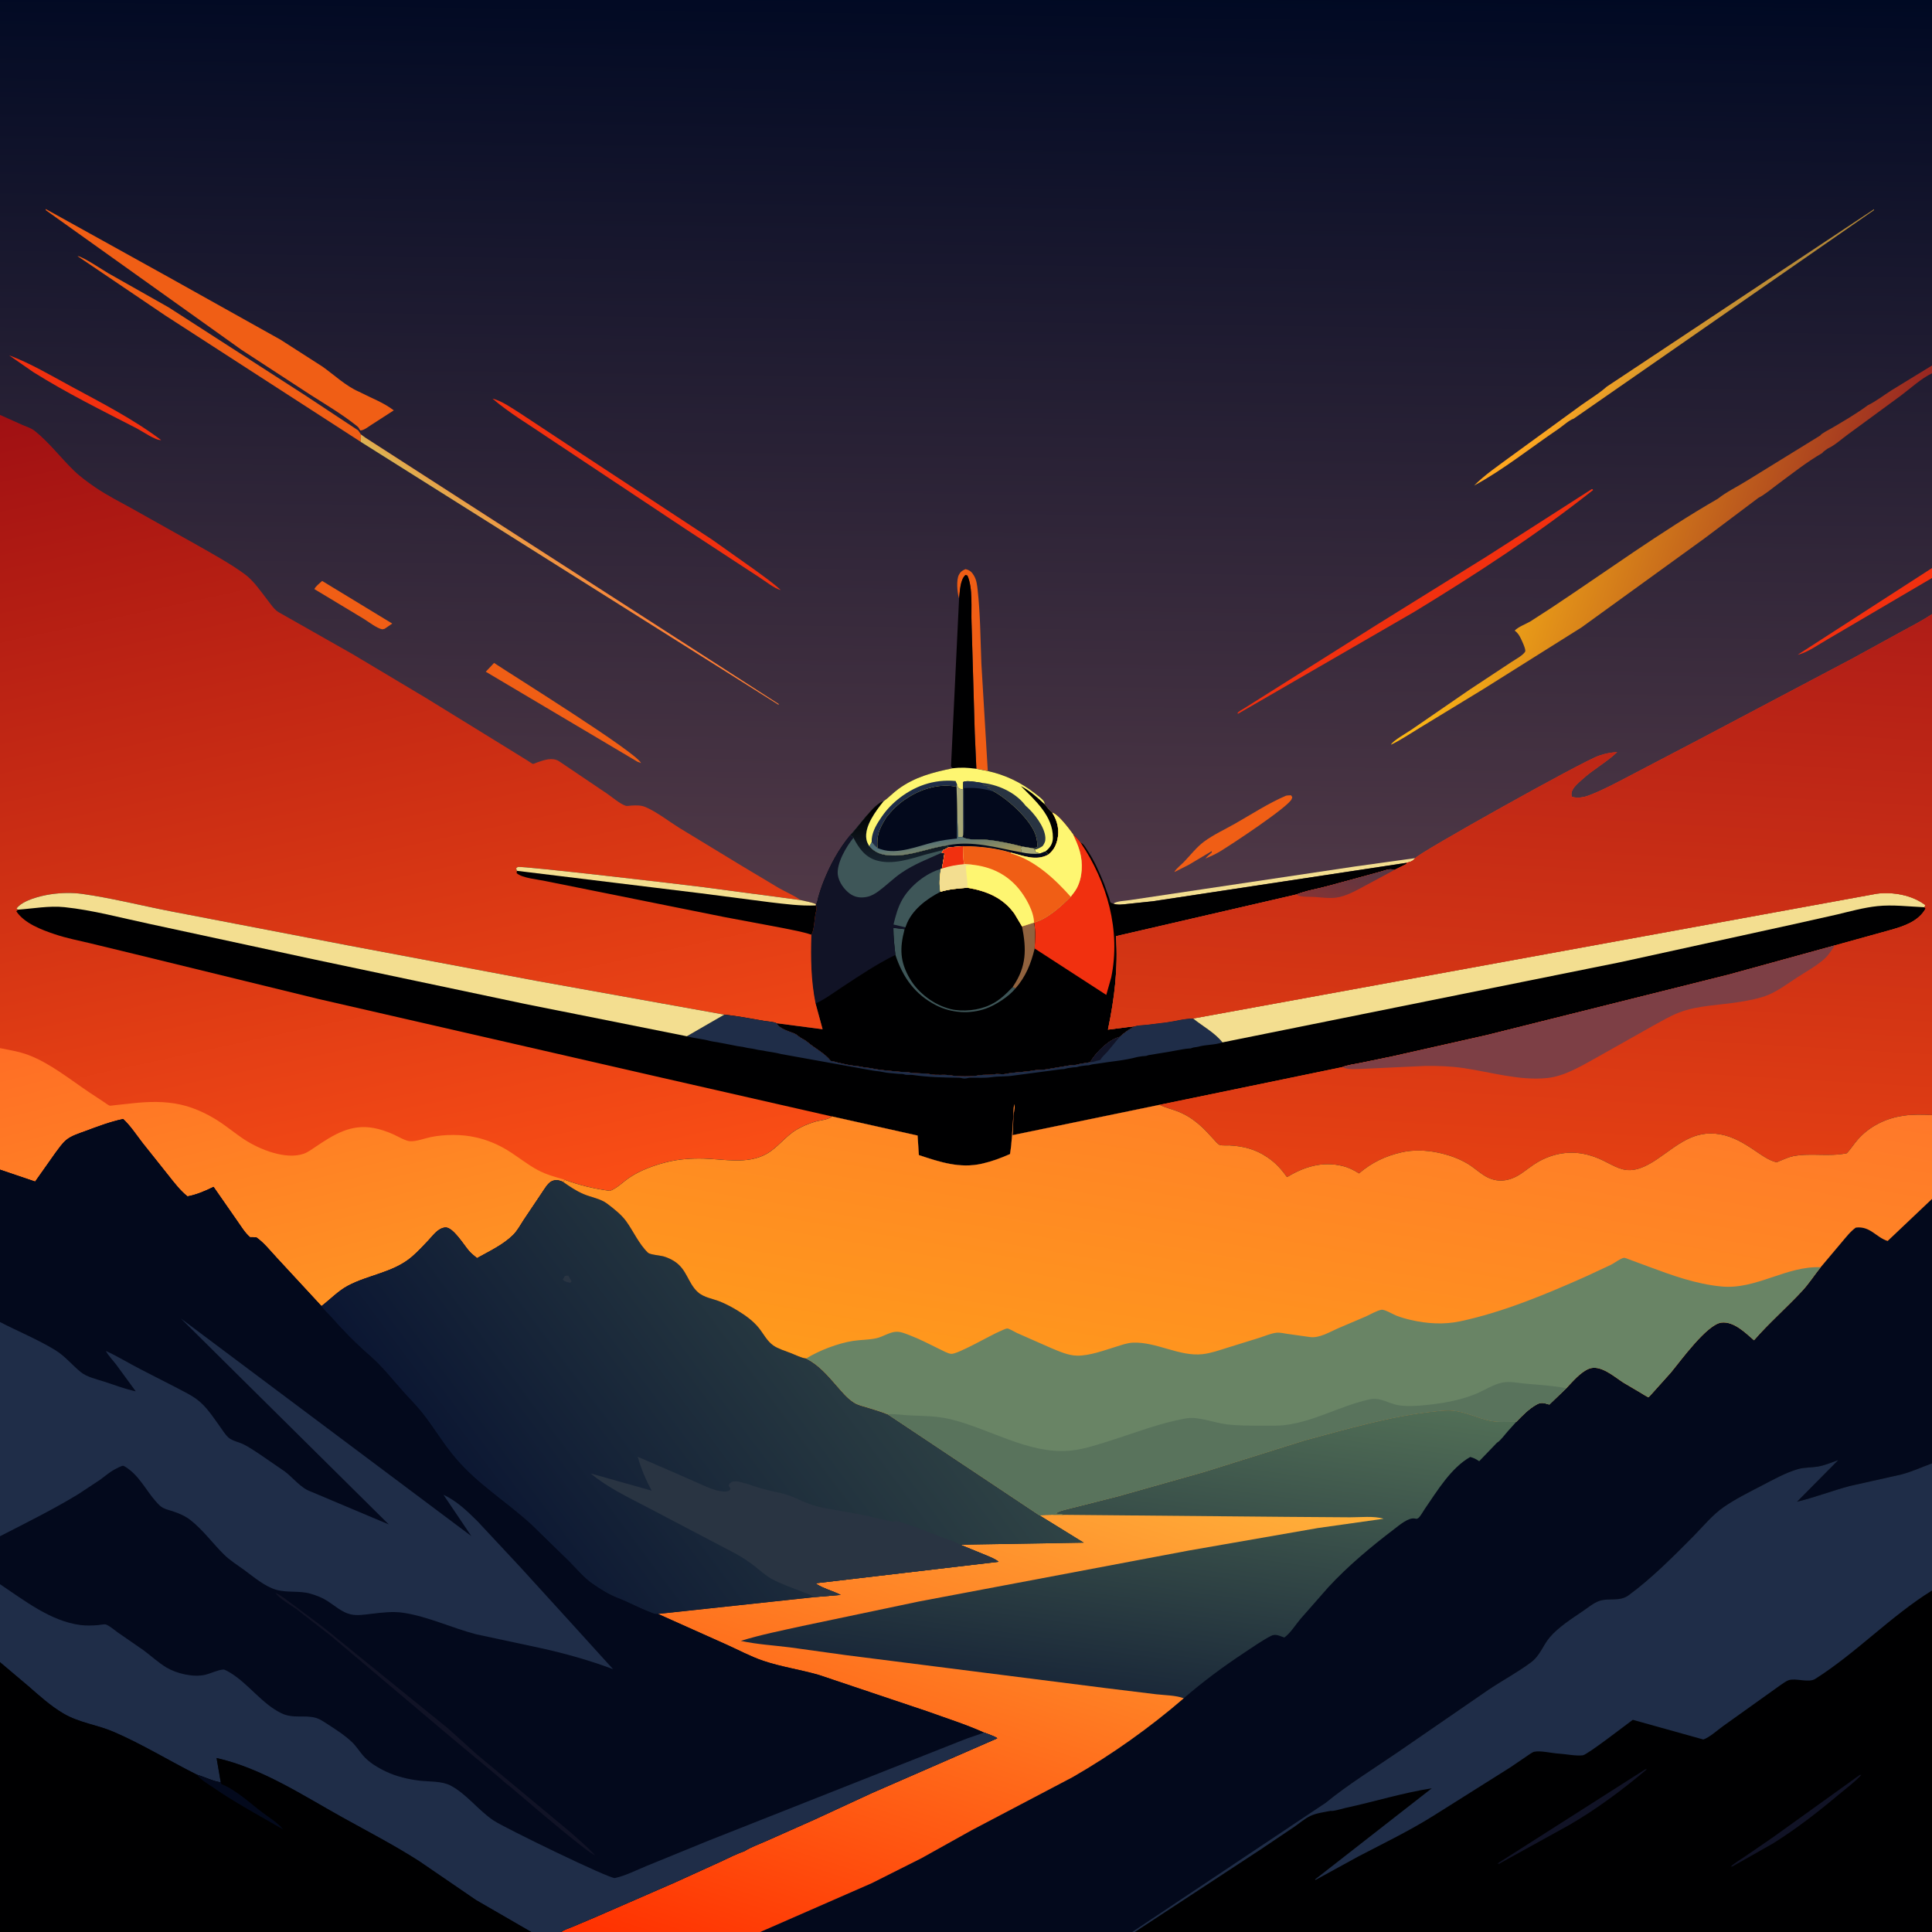 <svg version="1.1" xmlns="http://www.w3.org/2000/svg" style="display: block;" viewBox="0 0 2048 2048" width="1024" height="1024">
<defs>
	<linearGradient id="Gradient1" gradientUnits="userSpaceOnUse" x1="1028.27" y1="-14.324" x2="1014.57" y2="960.103">
		<stop class="stop0" offset="0" stop-opacity="1" stop-color="rgb(0,9,35)"/>
		<stop class="stop1" offset="1" stop-opacity="1" stop-color="rgb(81,57,71)"/>
	</linearGradient>
	<linearGradient id="Gradient2" gradientUnits="userSpaceOnUse" x1="1743.59" y1="355.147" x2="1780.33" y2="394.774">
		<stop class="stop0" offset="0" stop-opacity="1" stop-color="rgb(255,167,31)"/>
		<stop class="stop1" offset="1" stop-opacity="1" stop-color="rgb(181,137,56)"/>
	</linearGradient>
	<linearGradient id="Gradient3" gradientUnits="userSpaceOnUse" x1="556.078" y1="561.986" x2="542.841" y2="580.529">
		<stop class="stop0" offset="0" stop-opacity="1" stop-color="rgb(255,127,54)"/>
		<stop class="stop1" offset="1" stop-opacity="1" stop-color="rgb(219,180,83)"/>
	</linearGradient>
	<linearGradient id="Gradient4" gradientUnits="userSpaceOnUse" x1="1562.9" y1="521.967" x2="1960.2" y2="654.736">
		<stop class="stop0" offset="0" stop-opacity="1" stop-color="rgb(255,187,21)"/>
		<stop class="stop1" offset="1" stop-opacity="1" stop-color="rgb(152,38,33)"/>
	</linearGradient>
	<linearGradient id="Gradient5" gradientUnits="userSpaceOnUse" x1="945.754" y1="860.839" x2="946.126" y2="911.036">
		<stop class="stop0" offset="0" stop-opacity="1" stop-color="rgb(0,0,0)"/>
		<stop class="stop1" offset="1" stop-opacity="1" stop-color="rgb(22,34,45)"/>
	</linearGradient>
	<linearGradient id="Gradient6" gradientUnits="userSpaceOnUse" x1="1006.61" y1="912.57" x2="1002.84" y2="888.359">
		<stop class="stop0" offset="0" stop-opacity="1" stop-color="rgb(165,152,90)"/>
		<stop class="stop1" offset="1" stop-opacity="1" stop-color="rgb(79,110,119)"/>
	</linearGradient>
	<linearGradient id="Gradient7" gradientUnits="userSpaceOnUse" x1="283.557" y1="380.492" x2="482.049" y2="1295.56">
		<stop class="stop0" offset="0" stop-opacity="1" stop-color="rgb(160,16,19)"/>
		<stop class="stop1" offset="1" stop-opacity="1" stop-color="rgb(250,78,21)"/>
	</linearGradient>
	<linearGradient id="Gradient8" gradientUnits="userSpaceOnUse" x1="244.512" y1="1051.31" x2="328.31" y2="1383.45">
		<stop class="stop0" offset="0" stop-opacity="1" stop-color="rgb(255,110,37)"/>
		<stop class="stop1" offset="1" stop-opacity="1" stop-color="rgb(255,146,36)"/>
	</linearGradient>
	<linearGradient id="Gradient9" gradientUnits="userSpaceOnUse" x1="1641.29" y1="630.315" x2="1604.64" y2="1258.05">
		<stop class="stop0" offset="0" stop-opacity="1" stop-color="rgb(175,29,23)"/>
		<stop class="stop1" offset="1" stop-opacity="1" stop-color="rgb(230,65,19)"/>
	</linearGradient>
	<linearGradient id="Gradient10" gradientUnits="userSpaceOnUse" x1="1412.95" y1="960.933" x2="1434.21" y2="911.703">
		<stop class="stop0" offset="0" stop-opacity="1" stop-color="rgb(130,51,53)"/>
		<stop class="stop1" offset="1" stop-opacity="1" stop-color="rgb(89,55,67)"/>
	</linearGradient>
	<linearGradient id="Gradient11" gradientUnits="userSpaceOnUse" x1="1173.57" y1="1792.03" x2="1219.76" y2="1451.48">
		<stop class="stop0" offset="0" stop-opacity="1" stop-color="rgb(26,40,57)"/>
		<stop class="stop1" offset="1" stop-opacity="1" stop-color="rgb(81,110,86)"/>
	</linearGradient>
	<linearGradient id="Gradient12" gradientUnits="userSpaceOnUse" x1="924.625" y1="2152.01" x2="1132.12" y2="1502.63">
		<stop class="stop0" offset="0" stop-opacity="1" stop-color="rgb(255,48,0)"/>
		<stop class="stop1" offset="1" stop-opacity="1" stop-color="rgb(255,177,59)"/>
	</linearGradient>
	<linearGradient id="Gradient13" gradientUnits="userSpaceOnUse" x1="544.786" y1="1654.95" x2="937.979" y2="1361.4">
		<stop class="stop0" offset="0" stop-opacity="1" stop-color="rgb(11,22,50)"/>
		<stop class="stop1" offset="1" stop-opacity="1" stop-color="rgb(47,67,69)"/>
	</linearGradient>
	<linearGradient id="Gradient14" gradientUnits="userSpaceOnUse" x1="1281.97" y1="1512.04" x2="1360.08" y2="1063.4">
		<stop class="stop0" offset="0" stop-opacity="1" stop-color="rgb(255,154,28)"/>
		<stop class="stop1" offset="1" stop-opacity="1" stop-color="rgb(255,120,42)"/>
	</linearGradient>
</defs>
<path transform="translate(0,0)" fill="url(#Gradient1)" d="M -0 386.826 L 0 -0 L 2048 0 L 2048 387.449 L 2048 395.71 L 2048 512.936 L 2048 602.164 L 2048 612.696 L 2048 651.009 L 2048 1182.03 L 2048 1270.93 L 2048 1551.23 L 2048 1686 L 2048 2048 L 1202.95 2048 L 1200.11 2048 L 805.812 2048 L 594.858 2048 L 563.18 2048 L -0 2048 L 0 1761.97 L 0 1679.32 L -0 1628.48 L 0 1401.42 L 0 1239.89 L 0 1111.07 L 0 439.812 L -0 386.826 z"/>
<path transform="translate(0,0)" fill="rgb(240,94,21)" d="M 341.484 615.812 L 415.792 661.002 L 407.82 666.5 C 406.876 666.678 405.939 667.178 404.989 667.035 C 399.891 666.27 389.894 658.625 385.296 655.817 L 333.241 624.456 C 334.722 621.273 338.898 618.264 341.484 615.812 z"/>
<path transform="translate(0,0)" fill="rgb(241,48,15)" d="M 9.597 376.633 C 31.943 384.923 53.865 397.946 74.874 409.321 C 107.285 426.869 141.332 444.248 170.838 466.5 C 164.943 467.043 150.712 457.055 145.128 454.185 C 107.912 435.056 70.93 416.772 35.376 394.507 L 9.597 376.633 z"/>
<path transform="translate(0,0)" fill="rgb(241,48,15)" d="M 2048 612.696 L 1937.25 677.774 C 1927.54 683.221 1916.31 691.613 1905.57 694.127 L 2048 602.164 L 2048 612.696 z"/>
<path transform="translate(0,0)" fill="rgb(240,94,21)" d="M 523.709 702.729 C 542.787 715.477 675.28 797.855 679.5 808.899 L 675.608 807.381 L 514.946 712.069 L 523.709 702.729 z"/>
<path transform="translate(0,0)" fill="rgb(240,94,21)" d="M 1363.13 843.5 C 1364.85 843.109 1366.73 843.132 1368.5 843.019 L 1369.87 845 L 1369.26 846.938 C 1366.4 854.959 1304.46 895.904 1292.5 903.037 C 1287.83 905.819 1282.73 907.945 1277.77 910.147 C 1279.79 907.694 1282.09 905.755 1284.5 903.705 L 1284.5 902.218 L 1260.13 916.747 L 1244.97 924.383 L 1245.26 923.613 C 1247.55 920.179 1252 916.792 1254.98 913.718 C 1261.77 906.715 1268.39 898.059 1276.2 892.251 C 1286.05 884.935 1298.34 879.259 1309.08 873.161 C 1326.63 863.197 1344.65 851.416 1363.13 843.5 z"/>
<path transform="translate(0,0)" fill="rgb(243,222,144)" d="M 1500.22 909.658 C 1497.86 912.17 1496.94 913.016 1493.5 913.921 L 1491.92 914.361 L 1490.77 914.656 L 1221.95 955.392 L 1195.41 958.182 C 1190.45 958.672 1184.91 959.642 1180.11 957.932 C 1184.03 954.989 1192.62 955.034 1197.51 954.177 L 1274 942.743 L 1436.41 918.5 L 1500.22 909.658 z"/>
<path transform="translate(0,0)" fill="rgb(241,48,15)" d="M 522.023 422.519 C 532.613 425.289 542.108 432.338 551.345 438.063 L 616.711 481.232 L 755.066 572.169 L 800.58 604.424 C 809.737 611.167 819.274 617.791 827.644 625.5 C 820.988 623.942 811.271 616.017 805.255 612.216 L 727 560.999 L 581.249 464.09 C 561.646 450.66 540.007 437.987 522.023 422.519 z"/>
<path transform="translate(0,0)" fill="rgb(240,94,21)" d="M 1016.68 634.242 L 1016.4 633.4 C 1014.63 627.561 1013.68 614.839 1016.41 609.447 C 1018.15 605.999 1020.04 604.794 1023.5 603.297 C 1028.03 604.4 1030.23 606.352 1032.56 610.402 C 1035.11 614.824 1035.76 620.004 1036.32 625 C 1039.2 650.739 1039.28 677.456 1040.3 703.358 L 1047.09 817.317 L 1035 814.996 L 1033.29 777.004 L 1029.87 659.985 C 1029.27 645.497 1031.5 623.19 1025.5 610.135 L 1023.5 609.433 C 1017.63 614.624 1017.66 626.743 1016.68 634.242 z"/>
<path transform="translate(0,0)" fill="url(#Gradient2)" d="M 1703.17 409.92 L 1986.5 221.793 L 1986.5 222.758 L 1668.09 443.886 C 1663.88 444.963 1656.02 451.999 1652.09 454.657 C 1622.58 474.579 1593.9 497.793 1562.63 514.712 C 1574.17 503.056 1588.53 493.512 1601.68 483.72 L 1675.77 429.77 C 1684.33 423.594 1693.96 417.852 1701.93 411.005 L 1703.17 409.92 z"/>
<path transform="translate(0,0)" fill="rgb(240,94,21)" d="M 174.935 334.261 L 82.16 271.5 C 86.717 271.311 109.276 286.448 115.063 289.798 L 178.751 325.811 L 322.771 418.601 L 379.706 456.239 L 382.551 460.465 L 382.437 468.414 L 174.935 334.261 z"/>
<path transform="translate(0,0)" fill="rgb(241,48,15)" d="M 1687.32 518.5 L 1688.25 518.596 L 1688.69 519.5 C 1628.52 567.138 1564.69 608.649 1499.23 648.554 L 1312.56 756.5 L 1311.74 756.271 C 1312.26 754.396 1316.74 752.215 1318.47 751.146 L 1459.66 662.157 L 1576.15 589.77 L 1687.32 518.5 z"/>
<path transform="translate(0,0)" fill="url(#Gradient3)" d="M 382.551 460.465 L 387.461 464.025 L 825.813 746.5 L 825 746.918 L 382.437 468.414 L 382.551 460.465 z"/>
<path transform="translate(0,0)" fill="rgb(0,0,1)" d="M 1016.68 634.242 C 1017.66 626.743 1017.63 614.624 1023.5 609.433 L 1025.5 610.135 C 1031.5 623.19 1029.27 645.497 1029.87 659.985 L 1033.29 777.004 L 1035 814.996 C 1026.13 813.764 1018.65 813.382 1009.71 814.423 L 1008.1 812.5 L 1016.68 634.242 z"/>
<path transform="translate(0,0)" fill="rgb(240,94,21)" d="M 381.035 455.018 C 380.255 452.901 378.977 452.101 377.247 450.737 C 362.436 439.06 345.917 429.184 330 419.093 L 256.011 370.844 L 48.5 222.771 L 48.5 221.594 L 179 293.954 L 297.449 360.136 L 341.829 388.61 C 353.92 397.192 366.651 409.2 380.214 415.109 L 381.214 415.524 L 382.998 416.45 C 394.739 422.476 406.834 426.856 417.426 435.008 L 393.838 450.23 C 390.45 452.357 386.047 456.11 382.078 456.311 L 381.035 455.018 z"/>
<path transform="translate(0,0)" fill="url(#Gradient4)" d="M 2048 387.449 L 2048 395.71 C 2036.49 401.205 2025.23 411.703 2014.94 419.395 L 1958.94 460.447 C 1952.3 465.244 1944.83 472.197 1937.53 475.452 C 1936.34 476.361 1932.21 478.933 1931.84 480.127 C 1915.01 489.822 1899.34 502.374 1883.7 513.891 C 1877.55 518.425 1870.85 524.253 1864.06 527.684 L 1806.56 570.91 L 1676.46 665.09 L 1572.36 730.494 L 1505.28 771.356 C 1495.28 777.351 1485 784.414 1474.5 789.424 C 1475.9 785.541 1492.12 776.328 1496.34 773.4 L 1557.37 731.379 L 1601.85 702.003 C 1605.82 699.319 1613.25 695.413 1616.09 691.682 C 1616.42 691.254 1616.81 690.81 1616.88 690.279 C 1617.27 687.55 1613.43 679.562 1612.18 676.943 C 1610.61 673.649 1608.71 670.568 1605.62 668.5 C 1609.42 664.434 1617.39 661.589 1622.36 658.658 L 1644.08 644.612 C 1702.63 605.829 1760.16 563.724 1821.04 528.651 C 1829.99 521.476 1841.61 515.979 1851.42 509.799 L 1929.65 461.582 C 1930.62 459.521 1940.18 454.761 1942.46 453.41 C 1954.96 445.991 1968.28 438.31 1979.9 429.631 C 1988.64 425.396 1996.78 419.024 2004.98 413.793 L 2048 387.449 z"/>
<path transform="translate(0,0)" fill="rgb(0,0,1)" d="M 1009.71 814.423 C 1018.65 813.382 1026.13 813.764 1035 814.996 L 1047.09 817.317 C 1065.64 821.458 1081.96 829.188 1096.96 840.909 C 1099.76 843.102 1104.66 846.54 1106.55 849.5 C 1107.24 850.587 1107.42 851.372 1107.47 852.598 C 1109.89 855.6 1112.34 859.131 1115.43 861.467 C 1121.96 863.334 1133.32 878.768 1137.33 884.221 C 1140.33 887.108 1143.09 889.84 1145.53 893.233 C 1148.73 894.633 1150.15 897.548 1152.07 900.405 C 1159.52 911.482 1165.45 924.532 1170.37 936.942 L 1175.72 951.825 C 1175.98 952.655 1176.73 955.998 1177.17 956.5 C 1177.89 957.322 1179.13 957.455 1180.11 957.932 C 1184.91 959.642 1190.45 958.672 1195.41 958.182 L 1221.95 955.392 L 1490.77 914.656 L 1491 915.82 L 1477.95 922.268 C 1476.3 921.761 1475.15 921.402 1473.4 921.5 C 1469.79 921.702 1465.58 923.565 1462.03 924.423 L 1407.82 939.184 C 1397.03 942.169 1384.73 944.022 1374.42 948.141 L 1182.98 992.397 C 1185.29 1026.67 1181.44 1058.03 1174.48 1091.47 L 1202.93 1087.82 C 1197.06 1091.15 1191.78 1094.52 1186.85 1099.2 C 1175.32 1102.01 1162.16 1115.22 1156.04 1125.3 L 1155.66 1126 L 1154.92 1126.16 L 1151.5 1126.63 C 1148.91 1127.33 1146.14 1127.24 1143.72 1128.07 C 1140.31 1129.24 1136.05 1129.01 1132.5 1129.61 L 1109.51 1133.5 C 1105.12 1134.36 1099.92 1133.87 1095.5 1134.73 C 1085.63 1136.66 1075.31 1136.39 1065.51 1138.5 C 1062.07 1139.24 1057.95 1138.03 1054.5 1138.75 C 1049.27 1139.83 1044.14 1138.91 1039 1139.76 C 1028.98 1141.43 1016.49 1141.33 1006.5 1139.79 C 999.883 1138.78 993.165 1140.2 986.5 1138.78 C 979.274 1137.24 970.932 1138.35 963.5 1136.8 C 960.596 1136.2 957.02 1136.47 953.995 1136.16 C 944.302 1135.19 933.47 1134.57 924 1132.51 C 920.804 1131.81 917.591 1131.92 914.469 1131.16 C 909.1 1129.85 903.404 1129.89 898 1128.59 L 888.5 1126.51 C 885.853 1125.6 883.421 1125.14 880.651 1124.67 C 874.369 1116.53 863.606 1111.22 855.788 1104.5 C 852.887 1102.01 849.119 1100.75 846.5 1098.51 C 842.954 1095.47 841.434 1095.34 837 1093.69 C 832.3 1091.94 825.242 1089.11 823.147 1084.66 L 871.982 1091.03 L 864.527 1063.72 C 859.624 1039.35 859.332 1015.49 860.071 990.793 C 860.648 989.898 860.877 989.638 861.257 988.495 C 863.191 982.679 863.344 975.288 864.369 969.196 C 864.684 967.323 865.853 963.66 865.666 961.895 C 865.582 961.109 864.933 960.494 864.567 959.794 L 864.907 958.456 C 866.28 957.44 866.759 953.518 867.245 951.741 C 868.841 945.899 870.762 940.048 873.003 934.421 C 880.061 916.695 889.034 900.135 901.197 885.397 C 908.799 878.131 927.162 851.067 936.599 849.425 C 942.037 845.507 946.661 840.515 952.109 836.511 C 969.747 823.551 988.748 818.766 1009.71 814.423 z"/>
<path transform="translate(0,0)" fill="rgb(241,48,15)" d="M 1137.33 884.221 C 1140.33 887.108 1143.09 889.84 1145.53 893.233 C 1173.62 934.968 1188.23 986.253 1177.94 1036.16 L 1172.7 1054.66 L 1096.78 1005.44 C 1097.02 996.661 1097.96 986.557 1096.09 977.989 C 1110.16 974.3 1124.95 960.839 1135.02 950.635 C 1137.25 947.656 1139.71 944.787 1141.47 941.487 C 1147.5 930.143 1148.14 914.904 1144.67 902.692 L 1144.17 901 C 1142.48 895.148 1139.87 889.738 1137.33 884.221 z"/>
<path transform="translate(0,0)" fill="rgb(0,0,1)" d="M 1025.49 941.036 C 1045.57 944.423 1063.1 951.449 1075.37 968.594 L 1083.39 982.046 L 1096.09 977.989 C 1097.96 986.557 1097.02 996.661 1096.78 1005.44 C 1092.94 1021.34 1087.34 1035.35 1076.43 1047.77 C 1069.62 1056.25 1055.38 1065.45 1045.16 1069.1 C 1028.2 1075.15 1008.55 1073.93 992.542 1065.76 C 969.893 1054.21 956.973 1036 949.185 1012.22 C 948.037 1002.4 947.033 993.54 947.009 983.604 L 958.92 984.942 L 959.829 982.994 L 960.256 981.656 C 965.944 965.056 981.92 952.941 996.925 945.307 C 1006.12 942.487 1015.96 941.794 1025.49 941.036 z"/>
<path transform="translate(0,0)" fill="rgb(144,98,62)" d="M 1083.39 982.046 L 1096.09 977.989 C 1097.96 986.557 1097.02 996.661 1096.78 1005.44 C 1092.94 1021.34 1087.34 1035.35 1076.43 1047.77 L 1073.35 1046.47 L 1074.12 1045.32 C 1088.24 1024.22 1088.15 1006.27 1083.39 982.046 z"/>
<path transform="translate(0,0)" fill="rgb(62,86,88)" d="M 949.185 1012.22 C 948.037 1002.4 947.033 993.54 947.009 983.604 L 958.92 984.942 C 953.663 1004.99 953.799 1019.3 964.585 1037.61 C 973.626 1052.95 990.294 1065.33 1007.53 1069.64 C 1020.33 1072.84 1037.59 1071 1049.3 1065.34 L 1050.77 1064.65 C 1059.79 1060.27 1066.46 1053.56 1073.35 1046.47 L 1076.43 1047.77 C 1069.62 1056.25 1055.38 1065.45 1045.16 1069.1 C 1028.2 1075.15 1008.55 1073.93 992.542 1065.76 C 969.893 1054.21 956.973 1036 949.185 1012.22 z"/>
<path transform="translate(0,0)" fill="rgb(17,19,38)" d="M 901.197 885.397 C 908.799 878.131 927.162 851.067 936.599 849.425 C 928.571 859.552 916.163 875.644 918.404 889.526 C 918.869 892.406 920.078 894.71 921.622 897.136 C 928.312 904.475 935.286 906.36 944.971 906.822 C 964.851 907.769 984.633 898.637 1004.12 896.099 L 1005.39 898.248 C 1003.69 899.132 1001.72 900.468 999.905 900.996 L 998.265 903.956 L 1001.21 904.546 L 998.515 920.679 L 997.364 921.172 C 996.158 929.039 995.335 937.43 996.925 945.307 C 981.92 952.941 965.944 965.056 960.256 981.656 L 959.829 982.994 L 958.92 984.942 L 947.009 983.604 C 947.033 993.54 948.037 1002.4 949.185 1012.22 C 929.534 1021.82 911.176 1034.2 892.923 1046.21 C 883.912 1052.13 874.398 1059.35 864.527 1063.72 C 859.624 1039.35 859.332 1015.49 860.071 990.793 C 860.648 989.898 860.877 989.638 861.257 988.495 C 863.191 982.679 863.344 975.288 864.369 969.196 C 864.684 967.323 865.853 963.66 865.666 961.895 C 865.582 961.109 864.933 960.494 864.567 959.794 L 864.907 958.456 C 866.28 957.44 866.759 953.518 867.245 951.741 C 868.841 945.899 870.762 940.048 873.003 934.421 C 880.061 916.695 889.034 900.135 901.197 885.397 z"/>
<path transform="translate(0,0)" fill="rgb(62,86,88)" d="M 959.829 982.994 L 947.141 980.031 C 949.492 970.535 951.79 961.527 956.784 953 C 964.942 939.069 981.587 925.476 997.364 921.172 C 996.158 929.039 995.335 937.43 996.925 945.307 C 981.92 952.941 965.944 965.056 960.256 981.656 L 959.829 982.994 z"/>
<path transform="translate(0,0)" fill="rgb(62,86,88)" d="M 901.197 885.397 C 908.799 878.131 927.162 851.067 936.599 849.425 C 928.571 859.552 916.163 875.644 918.404 889.526 C 918.869 892.406 920.078 894.71 921.622 897.136 C 928.312 904.475 935.286 906.36 944.971 906.822 C 964.851 907.769 984.633 898.637 1004.12 896.099 L 1005.39 898.248 C 1003.69 899.132 1001.72 900.468 999.905 900.996 L 998.265 903.956 C 983.662 910.539 968.853 916.116 955.5 925.287 C 947.242 930.958 940.038 938.206 931.973 944.194 C 927.903 947.217 924.079 949.643 919.067 950.714 C 912.631 952.09 906.438 951.315 901.019 947.424 C 894.838 942.986 889.091 934.946 888.115 927.263 C 886.599 915.323 897.182 897.18 904.698 888.139 C 903.812 886.689 902.629 886.25 901.197 885.397 z"/>
<path transform="translate(0,0)" fill="url(#Gradient5)" d="M 901.197 885.397 C 908.799 878.131 927.162 851.067 936.599 849.425 C 928.571 859.552 916.163 875.644 918.404 889.526 C 918.869 892.406 920.078 894.71 921.622 897.136 C 928.312 904.475 935.286 906.36 944.971 906.822 C 964.851 907.769 984.633 898.637 1004.12 896.099 L 1005.39 898.248 C 1003.69 899.132 1001.72 900.468 999.905 900.996 L 981 905.907 C 964.977 910.556 945.741 917.066 929 912.046 C 916.671 908.35 910.365 898.812 904.698 888.139 C 903.812 886.689 902.629 886.25 901.197 885.397 z"/>
<path transform="translate(0,0)" fill="rgb(254,246,113)" d="M 1009.71 814.423 C 1018.65 813.382 1026.13 813.764 1035 814.996 L 1047.09 817.317 C 1065.64 821.458 1081.96 829.188 1096.96 840.909 C 1099.76 843.102 1104.66 846.54 1106.55 849.5 C 1107.24 850.587 1107.42 851.372 1107.47 852.598 C 1109.89 855.6 1112.34 859.131 1115.43 861.467 C 1121.96 863.334 1133.32 878.768 1137.33 884.221 C 1139.87 889.738 1142.48 895.148 1144.17 901 L 1144.67 902.692 C 1148.14 914.904 1147.5 930.143 1141.47 941.487 C 1139.71 944.787 1137.25 947.656 1135.02 950.635 C 1124.95 960.839 1110.16 974.3 1096.09 977.989 L 1083.39 982.046 L 1075.37 968.594 C 1063.1 951.449 1045.57 944.423 1025.49 941.036 C 1015.96 941.794 1006.12 942.487 996.925 945.307 C 995.335 937.43 996.158 929.039 997.364 921.172 L 998.515 920.679 L 1001.21 904.546 L 998.265 903.956 L 999.905 900.996 C 1001.72 900.468 1003.69 899.132 1005.39 898.248 L 1004.12 896.099 C 984.633 898.637 964.851 907.769 944.971 906.822 C 935.286 906.36 928.312 904.475 921.622 897.136 C 920.078 894.71 918.869 892.406 918.404 889.526 C 916.163 875.644 928.571 859.552 936.599 849.425 C 942.037 845.507 946.661 840.515 952.109 836.511 C 969.747 823.551 988.748 818.766 1009.71 814.423 z"/>
<path transform="translate(0,0)" fill="rgb(0,0,1)" d="M 1108.14 902.588 L 1110.3 900.76 C 1114.05 897.222 1116.06 893.194 1116.1 887.99 C 1116.29 864.949 1097.14 848.31 1082.19 833.296 C 1091.24 837.867 1100.11 845.678 1107.47 852.598 C 1109.89 855.6 1112.34 859.131 1115.43 861.467 C 1121.08 870.301 1123.27 880.195 1120.78 890.5 C 1119.17 897.175 1116.48 901.592 1111.23 905.927 L 1108.14 902.588 z"/>
<path transform="translate(0,0)" fill="rgb(31,45,72)" d="M 933.217 867.928 C 937.969 860.517 944.057 853.706 950.832 848.092 C 968.635 833.341 989.808 825.719 1013 827.901 L 1014.25 830.837 L 1014.02 834.114 C 1005.54 832.17 996.259 832.639 987.851 834.64 C 977.706 837.055 969.346 840.87 960.649 846.644 L 959.297 847.531 C 951.69 852.643 945.096 859.361 939.453 866.542 C 936.979 870.622 934.588 874.556 932.803 879 L 932.299 880.229 C 930.023 886.034 929.7 892.822 930.208 898.973 C 927.647 897.305 925.924 895.027 923.992 892.706 C 923.66 883.549 928.233 875.308 933.217 867.928 z"/>
<path transform="translate(0,0)" fill="rgb(41,52,66)" d="M 1040.65 829.84 C 1057.36 831.524 1075.46 839.431 1086.22 852.832 L 1087.17 854.058 C 1095.78 861.507 1107.52 876.172 1108.14 888 C 1108.34 891.752 1107.34 893.897 1105.21 896.908 C 1102.33 898.715 1100.08 899.981 1096.74 900.722 L 1095.76 899.405 C 1097.31 898.901 1098.16 898.505 1099.5 897.669 C 1099.89 894.073 1099.24 890.521 1098.37 887.031 C 1094.17 870.281 1068.87 847.458 1054.03 839.336 C 1051.42 837.417 1048.34 836.612 1046.08 834.25 C 1047.48 834.171 1050.05 834.46 1051 833.486 C 1049.29 832.967 1048.07 832.515 1046.26 832.782 C 1043.38 833.208 1046.83 832.938 1043.5 833.126 L 1040.65 829.84 z"/>
<path transform="translate(0,0)" fill="rgb(3,9,28)" d="M 1020.96 837.163 L 1020.98 829 C 1024.39 826.779 1036.24 829.267 1040.65 829.84 L 1043.5 833.126 C 1046.83 832.938 1043.38 833.208 1046.26 832.782 C 1048.07 832.515 1049.29 832.967 1051 833.486 C 1050.05 834.46 1047.48 834.171 1046.08 834.25 C 1048.34 836.612 1051.42 837.417 1054.03 839.336 C 1068.87 847.458 1094.17 870.281 1098.37 887.031 C 1099.24 890.521 1099.89 894.073 1099.5 897.669 C 1098.16 898.505 1097.31 898.901 1095.76 899.405 L 1083.72 897.399 C 1071.64 894.211 1058.89 891.536 1046.46 890.236 C 1038.97 889.452 1026.26 891.129 1020.28 887.371 L 1015.5 887.357 L 1014.56 858.691 L 1014.02 834.114 L 1014.25 830.837 C 1014.85 832.941 1015.09 834.129 1016.5 835.847 L 1020.96 837.163 z"/>
<path transform="translate(0,0)" fill="rgb(31,45,72)" d="M 1020.96 837.163 L 1020.98 829 C 1024.39 826.779 1036.24 829.267 1040.65 829.84 L 1043.5 833.126 C 1046.83 832.938 1043.38 833.208 1046.26 832.782 C 1048.07 832.515 1049.29 832.967 1051 833.486 C 1050.05 834.46 1047.48 834.171 1046.08 834.25 C 1048.34 836.612 1051.42 837.417 1054.03 839.336 C 1042.51 835.893 1033.87 834.62 1021.78 835.473 L 1021.94 867.802 C 1021.94 873.401 1022.6 879.865 1021.03 885.246 L 1020.96 837.163 z"/>
<path transform="translate(0,0)" fill="rgb(167,168,120)" d="M 1014.25 830.837 C 1014.85 832.941 1015.09 834.129 1016.5 835.847 L 1020.96 837.163 L 1021.03 885.246 L 1020.28 887.371 L 1015.5 887.357 L 1014.56 858.691 L 1014.02 834.114 L 1014.25 830.837 z"/>
<path transform="translate(0,0)" fill="rgb(3,9,28)" d="M 939.453 866.542 C 945.096 859.361 951.69 852.643 959.297 847.531 L 960.649 846.644 C 969.346 840.87 977.706 837.055 987.851 834.64 C 996.259 832.639 1005.54 832.17 1014.02 834.114 L 1014.56 858.691 L 1015.5 887.357 L 1020.28 887.371 C 1026.26 891.129 1038.97 889.452 1046.46 890.236 C 1058.89 891.536 1071.64 894.211 1083.72 897.399 L 1095.76 899.405 L 1096.74 900.722 L 1098.15 903.655 L 1102.64 904.746 L 1108.14 902.588 L 1111.23 905.927 C 1098.07 912.999 1085.06 907.109 1071.59 903.803 C 1054.89 898.882 1038.05 897.091 1020.73 896.987 L 1005.39 898.248 L 1004.12 896.099 C 984.633 898.637 964.851 907.769 944.971 906.822 C 935.286 906.36 928.312 904.475 921.622 897.136 L 923.992 892.706 C 925.924 895.027 927.647 897.305 930.208 898.973 C 929.7 892.822 930.023 886.034 932.299 880.229 L 932.803 879 C 934.588 874.556 936.979 870.622 939.453 866.542 z"/>
<path transform="translate(0,0)" fill="url(#Gradient6)" d="M 930.208 898.973 L 932.755 899.89 L 933.985 900.291 C 951.486 906.122 973.048 896.844 990.21 892.68 C 998.268 890.725 1006.24 889.714 1014.47 888.885 L 1014.56 858.691 L 1015.5 887.357 L 1020.28 887.371 C 1026.26 891.129 1038.97 889.452 1046.46 890.236 C 1058.89 891.536 1071.64 894.211 1083.72 897.399 L 1095.76 899.405 L 1096.74 900.722 L 1098.15 903.655 L 1102.64 904.746 L 1108.14 902.588 L 1111.23 905.927 C 1098.07 912.999 1085.06 907.109 1071.59 903.803 C 1054.89 898.882 1038.05 897.091 1020.73 896.987 L 1005.39 898.248 L 1004.12 896.099 C 984.633 898.637 964.851 907.769 944.971 906.822 C 935.286 906.36 928.312 904.475 921.622 897.136 L 923.992 892.706 C 925.924 895.027 927.647 897.305 930.208 898.973 z"/>
<path transform="translate(0,0)" fill="rgb(3,9,28)" d="M 1004.12 896.099 C 1031.18 890.62 1056.4 898.797 1082.64 903.487 C 1082.94 902.416 1082.17 899.86 1081.98 898.673 L 1083.72 897.399 L 1095.76 899.405 L 1096.74 900.722 L 1098.15 903.655 L 1102.64 904.746 L 1108.14 902.588 L 1111.23 905.927 C 1098.07 912.999 1085.06 907.109 1071.59 903.803 C 1054.89 898.882 1038.05 897.091 1020.73 896.987 L 1005.39 898.248 L 1004.12 896.099 z"/>
<path transform="translate(0,0)" fill="rgb(167,168,120)" d="M 1083.72 897.399 L 1095.76 899.405 L 1096.74 900.722 L 1098.15 903.655 L 1102.64 904.746 C 1095.82 905.593 1089.31 904.908 1082.64 903.487 C 1082.94 902.416 1082.17 899.86 1081.98 898.673 L 1083.72 897.399 z"/>
<path transform="translate(0,0)" fill="rgb(240,94,21)" d="M 1115.43 861.467 C 1121.96 863.334 1133.32 878.768 1137.33 884.221 C 1139.87 889.738 1142.48 895.148 1144.17 901 L 1144.67 902.692 C 1148.14 914.904 1147.5 930.143 1141.47 941.487 C 1139.71 944.787 1137.25 947.656 1135.02 950.635 C 1124.95 960.839 1110.16 974.3 1096.09 977.989 L 1083.39 982.046 L 1075.37 968.594 C 1063.1 951.449 1045.57 944.423 1025.49 941.036 C 1015.96 941.794 1006.12 942.487 996.925 945.307 C 995.335 937.43 996.158 929.039 997.364 921.172 L 998.515 920.679 L 1001.21 904.546 L 998.265 903.956 L 999.905 900.996 C 1001.72 900.468 1003.69 899.132 1005.39 898.248 L 1020.73 896.987 C 1038.05 897.091 1054.89 898.882 1071.59 903.803 C 1085.06 907.109 1098.07 912.999 1111.23 905.927 C 1116.48 901.592 1119.17 897.175 1120.78 890.5 C 1123.27 880.195 1121.08 870.301 1115.43 861.467 z"/>
<path transform="translate(0,0)" fill="rgb(254,246,113)" d="M 1115.43 861.467 C 1121.96 863.334 1133.32 878.768 1137.33 884.221 C 1139.87 889.738 1142.48 895.148 1144.17 901 L 1144.67 902.692 C 1148.14 914.904 1147.5 930.143 1141.47 941.487 C 1139.71 944.787 1137.25 947.656 1135.02 950.635 C 1118.41 931.936 1097.55 912.502 1072.97 905.036 L 1071.56 904.625 L 1071.59 903.803 C 1085.06 907.109 1098.07 912.999 1111.23 905.927 C 1116.48 901.592 1119.17 897.175 1120.78 890.5 C 1123.27 880.195 1121.08 870.301 1115.43 861.467 z"/>
<path transform="translate(0,0)" fill="rgb(254,246,113)" d="M 1005.39 898.248 L 1020.73 896.987 C 1020.93 903.181 1020.65 910 1022.08 916.025 L 1030.23 916.564 C 1050.13 918.659 1067.18 926.584 1080.07 942.265 C 1087.25 951.011 1096.1 966.397 1096.09 977.989 L 1083.39 982.046 L 1075.37 968.594 C 1063.1 951.449 1045.57 944.423 1025.49 941.036 C 1015.96 941.794 1006.12 942.487 996.925 945.307 C 995.335 937.43 996.158 929.039 997.364 921.172 L 998.515 920.679 L 1001.21 904.546 L 998.265 903.956 L 999.905 900.996 C 1001.72 900.468 1003.69 899.132 1005.39 898.248 z"/>
<path transform="translate(0,0)" fill="rgb(243,222,144)" d="M 1005.39 898.248 L 1020.73 896.987 C 1020.93 903.181 1020.65 910 1022.08 916.025 L 1030.23 916.564 L 1023.83 917.5 C 1023.85 925.142 1025.92 933.658 1025.49 941.036 C 1015.96 941.794 1006.12 942.487 996.925 945.307 C 995.335 937.43 996.158 929.039 997.364 921.172 L 998.515 920.679 L 1001.21 904.546 L 998.265 903.956 L 999.905 900.996 C 1001.72 900.468 1003.69 899.132 1005.39 898.248 z"/>
<path transform="translate(0,0)" fill="rgb(241,48,15)" d="M 1005.39 898.248 L 1020.73 896.987 C 1020.93 903.181 1020.65 910 1022.08 916.025 C 1013.85 916.76 1006.38 918.123 998.515 920.679 L 1001.21 904.546 L 998.265 903.956 L 999.905 900.996 C 1001.72 900.468 1003.69 899.132 1005.39 898.248 z"/>
<path transform="translate(0,0)" fill="url(#Gradient7)" d="M 0 439.812 L 23.899 450.507 C 28.454 452.474 33.012 453.726 36.973 456.89 C 52.055 468.943 64.526 485.499 78.441 498.942 C 85.398 505.662 93.584 511.583 101.566 517.003 C 113.949 525.412 127.19 532.001 140.231 539.267 L 210.606 578.748 C 227.038 588.141 243.907 597.348 259.232 608.5 C 268.95 615.572 276.724 627.244 284.094 636.747 C 287.319 640.907 290.699 646.122 295.258 648.895 L 374.05 693.589 L 451.258 739.703 L 539.214 793.888 L 559.527 806.457 C 560.467 807.028 564.173 809.714 565.052 809.796 C 565.616 809.848 568.857 808.386 569.611 808.121 C 576.793 805.593 585.576 802.538 592.5 806.865 L 643.373 841.19 C 648.873 844.947 657.401 852.358 663.495 854.238 C 664.652 854.595 668.112 853.983 669.428 853.921 C 674.802 853.668 679.511 853.451 684.546 855.654 C 696.701 860.972 708.945 870.657 720.255 877.697 L 786.208 917.781 L 825.604 941.353 C 833.141 945.621 841.609 949.113 848.625 954.128 C 853.788 955.381 860.099 956.241 864.907 958.456 L 864.567 959.794 C 864.933 960.494 865.582 961.109 865.666 961.895 C 865.853 963.66 864.684 967.323 864.369 969.196 C 863.344 975.288 863.191 982.679 861.257 988.495 C 860.877 989.638 860.648 989.898 860.071 990.793 C 859.332 1015.49 859.624 1039.35 864.527 1063.72 L 871.982 1091.03 L 823.147 1084.66 C 825.242 1089.11 832.3 1091.94 837 1093.69 C 841.434 1095.34 842.954 1095.47 846.5 1098.51 C 849.119 1100.75 852.887 1102.01 855.788 1104.5 C 863.606 1111.22 874.369 1116.53 880.651 1124.67 C 883.421 1125.14 885.853 1125.6 888.5 1126.51 L 898 1128.59 C 903.404 1129.89 909.1 1129.85 914.469 1131.16 C 917.591 1131.92 920.804 1131.81 924 1132.51 C 933.47 1134.57 944.302 1135.19 953.995 1136.16 C 957.02 1136.47 960.596 1136.2 963.5 1136.8 C 970.932 1138.35 979.274 1137.24 986.5 1138.78 C 993.165 1140.2 999.883 1138.78 1006.5 1139.79 C 1016.49 1141.33 1028.98 1141.43 1039 1139.76 C 1044.14 1138.91 1049.27 1139.83 1054.5 1138.75 C 1057.95 1138.03 1062.07 1139.24 1065.51 1138.5 C 1075.31 1136.39 1085.63 1136.66 1095.5 1134.73 C 1099.92 1133.87 1105.12 1134.36 1109.51 1133.5 L 1132.5 1129.61 C 1136.05 1129.01 1140.31 1129.24 1143.72 1128.07 C 1146.14 1127.24 1148.91 1127.33 1151.5 1126.63 L 1154.92 1126.16 L 1155.66 1126 L 1156.04 1125.3 C 1162.16 1115.22 1175.32 1102.01 1186.85 1099.2 C 1191.78 1094.52 1197.06 1091.15 1202.93 1087.82 L 1174.48 1091.47 C 1181.44 1058.03 1185.29 1026.67 1182.98 992.397 L 1374.42 948.141 C 1384.73 944.022 1397.03 942.169 1407.82 939.184 L 1462.03 924.423 C 1465.58 923.565 1469.79 921.702 1473.4 921.5 C 1475.15 921.402 1476.3 921.761 1477.95 922.268 L 1491 915.82 L 1490.77 914.656 L 1491.92 914.361 L 1493.5 913.921 C 1496.94 913.016 1497.86 912.17 1500.22 909.658 C 1503.35 904.342 1677.63 806.94 1694.77 801.152 L 1696.59 800.552 C 1702.69 798.503 1707.91 797.72 1714.29 797.244 C 1702.76 808.176 1688.64 815.683 1676.88 826.5 C 1673.62 829.495 1669.3 832.999 1667.2 836.93 C 1665.82 839.494 1665.3 841.758 1666.21 844.5 L 1668.3 845.136 C 1673.06 846.037 1678.96 845.189 1683.44 843.507 C 1699.04 837.644 1714.31 829.324 1729.1 821.62 L 1800.21 784.387 L 1963.53 698.103 L 2015 669.866 C 2026.08 663.783 2037.49 658.05 2048 651.009 L 2048 1182.03 C 2038.47 1181.48 2027.52 1181.22 2018.07 1182.67 L 2016.5 1182.92 C 1998.71 1185.53 1981.31 1194.32 1969.4 1207.89 C 1965.29 1212.57 1962.02 1217.88 1957.76 1222.45 C 1938.63 1226.45 1919.82 1221.95 1901.09 1225.53 C 1896.04 1226.49 1890.97 1228.91 1886.2 1230.83 C 1884.98 1231.33 1883.79 1232.19 1882.46 1231.86 C 1874.48 1229.84 1866.05 1223.53 1859.34 1219.03 C 1848.33 1211.65 1837.07 1204.92 1823.84 1202.5 C 1795.11 1197.25 1778.14 1214.27 1756.39 1228.91 C 1717.55 1255.04 1712.91 1229.18 1677.46 1222.92 C 1661.03 1220.02 1644.61 1223.51 1630.26 1231.77 C 1624.03 1235.36 1618.52 1239.99 1612.58 1244.01 C 1600.53 1252.17 1587.38 1254.4 1574.5 1246.79 C 1567.93 1242.91 1562.3 1237.51 1555.72 1233.57 C 1545.89 1227.67 1534.69 1223.93 1523.5 1221.66 C 1511.58 1219.24 1497.9 1218.74 1485.99 1221.45 C 1468.55 1225.42 1454.23 1232.23 1440.63 1243.86 C 1435.01 1240.25 1429.4 1237.5 1422.88 1235.94 C 1401.82 1230.89 1382.7 1236.67 1364.66 1247.59 L 1363.81 1247.23 C 1358.55 1239.72 1352.35 1232.92 1344.77 1227.67 L 1343.3 1226.67 C 1331.13 1218.32 1318 1214.95 1303.37 1214.19 C 1300.58 1214.04 1295.71 1214.53 1293.16 1213.74 C 1290.88 1213.04 1288.21 1209.46 1286.53 1207.68 C 1281.43 1202.22 1276.52 1196.51 1270.75 1191.75 L 1269.37 1190.62 C 1262.64 1185.02 1255.79 1180.95 1247.58 1177.83 C 1241.49 1175.52 1234.98 1174.09 1229.16 1171.17 L 1073.33 1203.32 C 1074.38 1194.65 1073.5 1184.78 1075.27 1176.47 C 1075.77 1174.11 1075.63 1172.85 1075.31 1170.5 C 1073.97 1175.2 1074.54 1179.26 1074.14 1184 C 1073.05 1196.98 1072.81 1210.49 1070.64 1223.34 C 1060.85 1227.66 1051.44 1231.16 1041.01 1233.54 C 1017.42 1238.92 996.104 1231.75 974.036 1224.41 L 972.693 1203.72 L 882.089 1183.48 C 877.215 1187.31 869.599 1187.38 863.718 1189.16 C 856.827 1191.25 850.453 1193.92 844.243 1197.61 C 832.524 1204.56 824.048 1216.86 812.395 1223.27 C 792.029 1234.47 768.049 1228.78 746.035 1228.17 C 732.82 1227.8 719.176 1228.75 706.332 1232.02 C 692.961 1235.41 678.771 1240.56 667.269 1248.29 C 660.542 1252.81 654.222 1259.49 646.624 1262.38 C 629.981 1260.18 614.47 1256.53 598.729 1250.67 L 596.773 1252.78 C 592.524 1251.1 589.119 1250.19 584.771 1252.2 C 580.697 1254.09 576.9 1260.86 574.392 1264.48 L 555.229 1293.05 C 551.677 1298.51 548.434 1304.67 543.76 1309.27 C 533.189 1319.67 518.47 1326.48 505.652 1333.67 C 502.614 1331.2 499.496 1328.71 496.922 1325.74 C 491.79 1319.83 480.066 1300.42 471.913 1301.19 C 464.33 1301.91 459.26 1309.34 454.432 1314.5 C 448.794 1320.52 443.229 1326.51 436.995 1331.93 C 417.242 1349.1 390.739 1351.16 368.5 1363.1 C 358.489 1368.47 349.821 1377.61 340.776 1384.53 L 293.53 1333.46 C 286.642 1326.11 279.769 1317.19 271.5 1311.52 L 265.028 1311.5 C 259.493 1306.67 255.794 1300.34 251.586 1294.39 L 226.391 1258.15 C 217.081 1262.65 208.939 1266.23 198.755 1268.23 C 190.899 1262 184.463 1253.46 178.258 1245.64 L 151.279 1211.76 C 144.598 1203.14 138.537 1193.68 130.551 1186.2 C 116.743 1189.1 103.598 1194.12 90.406 1199.03 C 83.826 1201.48 75.574 1203.93 70.157 1208.48 C 65.736 1212.2 62.201 1217.57 58.707 1222.17 L 37.274 1252.52 L 0 1239.89 L 0 1111.07 L 0 439.812 z"/>
<path transform="translate(0,0)" fill="rgb(0,0,1)" d="M 547.986 923.098 L 547.085 920.513 C 547.723 920.021 548.234 919.289 549 919.037 C 553.084 917.697 725.455 937.791 746.838 940.582 L 848.625 954.128 C 853.788 955.381 860.099 956.241 864.907 958.456 L 864.567 959.794 C 864.933 960.494 865.582 961.109 865.666 961.895 C 865.853 963.66 864.684 967.323 864.369 969.196 C 863.344 975.288 863.191 982.679 861.257 988.495 C 860.877 989.638 860.648 989.898 860.071 990.793 C 850.098 987.533 839.608 985.757 829.338 983.657 L 767.564 972.053 L 578.874 934.11 C 571.178 932.337 553.084 930.859 547.645 925.5 L 547.986 923.098 z"/>
<path transform="translate(0,0)" fill="rgb(243,222,144)" d="M 547.986 923.098 L 547.085 920.513 C 547.723 920.021 548.234 919.289 549 919.037 C 553.084 917.697 725.455 937.791 746.838 940.582 L 848.625 954.128 C 853.788 955.381 860.099 956.241 864.907 958.456 L 864.567 959.794 C 848.446 960.487 832.399 958.3 816.404 956.443 L 742.417 946.863 L 547.986 923.098 z"/>
<path transform="translate(0,0)" fill="url(#Gradient8)" d="M 0 1111.07 C 10.075 1113.05 20.231 1114.66 29.889 1118.27 C 52.776 1126.84 74.112 1144.16 94.341 1157.75 L 109.748 1167.9 C 111.54 1169.04 114.365 1171.38 116.29 1172.05 C 116.901 1172.26 119.939 1171.73 120.629 1171.67 L 140.597 1169.51 C 157.472 1167.66 175.124 1167.2 191.76 1171 C 205.03 1174.02 217.962 1179.87 229.5 1187.05 C 240.059 1193.61 249.529 1201.83 259.98 1208.54 C 275.781 1218.68 302.803 1229.44 321.627 1223.13 C 325.901 1221.69 330.285 1218.51 334.052 1215.98 C 353.538 1202.92 371.406 1191.26 396.091 1195.72 C 403.193 1197.01 410.369 1199.53 416.962 1202.47 C 421.522 1204.51 429.771 1209.4 434.478 1209.76 C 440.807 1210.25 450.179 1206.71 456.474 1205.4 C 471.336 1202.31 489.631 1202.26 504.5 1205.66 C 516.32 1208.37 527.039 1212.74 537.45 1219.03 C 548.575 1225.75 558.505 1234.18 570.026 1240.3 C 579.588 1245.38 588.533 1247.57 598.729 1250.67 L 596.773 1252.78 C 592.524 1251.1 589.119 1250.19 584.771 1252.2 C 580.697 1254.09 576.9 1260.86 574.392 1264.48 L 555.229 1293.05 C 551.677 1298.51 548.434 1304.67 543.76 1309.27 C 533.189 1319.67 518.47 1326.48 505.652 1333.67 C 502.614 1331.2 499.496 1328.71 496.922 1325.74 C 491.79 1319.83 480.066 1300.42 471.913 1301.19 C 464.33 1301.91 459.26 1309.34 454.432 1314.5 C 448.794 1320.52 443.229 1326.51 436.995 1331.93 C 417.242 1349.1 390.739 1351.16 368.5 1363.1 C 358.489 1368.47 349.821 1377.61 340.776 1384.53 L 293.53 1333.46 C 286.642 1326.11 279.769 1317.19 271.5 1311.52 L 265.028 1311.5 C 259.493 1306.67 255.794 1300.34 251.586 1294.39 L 226.391 1258.15 C 217.081 1262.65 208.939 1266.23 198.755 1268.23 C 190.899 1262 184.463 1253.46 178.258 1245.64 L 151.279 1211.76 C 144.598 1203.14 138.537 1193.68 130.551 1186.2 C 116.743 1189.1 103.598 1194.12 90.406 1199.03 C 83.826 1201.48 75.574 1203.93 70.157 1208.48 C 65.736 1212.2 62.201 1217.57 58.707 1222.17 L 37.274 1252.52 L 0 1239.89 L 0 1111.07 z"/>
<path transform="translate(0,0)" fill="rgb(0,0,1)" d="M 1264.75 1079.65 L 1989.62 947.339 C 2006.64 945.232 2027.12 948.757 2040.97 959.509 L 2039.94 961.719 L 2041.3 963.037 C 2033.87 976.454 2018.89 981.559 2004.94 985.54 L 1945.07 1002.15 L 1832.98 1033 L 1576.11 1097.23 L 1476.2 1119.73 L 1441.73 1126.84 C 1435.6 1128.1 1428.68 1128.88 1422.89 1131.18 L 1229.16 1171.17 L 1073.33 1203.32 C 1074.38 1194.65 1073.5 1184.78 1075.27 1176.47 C 1075.77 1174.11 1075.63 1172.85 1075.31 1170.5 C 1073.97 1175.2 1074.54 1179.26 1074.14 1184 C 1073.05 1196.98 1072.81 1210.49 1070.64 1223.34 C 1060.85 1227.66 1051.44 1231.16 1041.01 1233.54 C 1017.42 1238.92 996.104 1231.75 974.036 1224.41 L 972.693 1203.72 L 882.089 1183.48 L 880.801 1183.25 L 701.637 1142.44 L 338.144 1059.09 L 144.041 1011.65 L 95.166 999.803 C 82.846 996.919 70.241 994.42 58.237 990.383 C 44.089 985.625 25.899 978.88 17.308 966 L 18.999 964.295 L 17.478 963.086 C 24.025 954.21 43.067 949.62 53.5 948.026 C 64.283 946.379 76.336 946.069 87.146 947.578 C 118.393 951.941 149.531 959.907 180.547 965.95 L 369.48 1002.27 L 568.045 1039.64 L 767.782 1075.56 C 782.141 1077.01 796.218 1079.83 810.429 1082.24 C 813.837 1082.82 820.402 1083.09 823.147 1084.66 C 825.242 1089.11 832.3 1091.94 837 1093.69 C 841.434 1095.34 842.954 1095.47 846.5 1098.51 C 849.119 1100.75 852.887 1102.01 855.788 1104.5 C 863.606 1111.22 874.369 1116.53 880.651 1124.67 C 883.421 1125.14 885.853 1125.6 888.5 1126.51 L 898 1128.59 C 903.404 1129.89 909.1 1129.85 914.469 1131.16 C 917.591 1131.92 920.804 1131.81 924 1132.51 C 933.47 1134.57 944.302 1135.19 953.995 1136.16 C 957.02 1136.47 960.596 1136.2 963.5 1136.8 C 970.932 1138.35 979.274 1137.24 986.5 1138.78 C 993.165 1140.2 999.883 1138.78 1006.5 1139.79 C 1016.49 1141.33 1028.98 1141.43 1039 1139.76 C 1044.14 1138.91 1049.27 1139.83 1054.5 1138.75 C 1057.95 1138.03 1062.07 1139.24 1065.51 1138.5 C 1075.31 1136.39 1085.63 1136.66 1095.5 1134.73 C 1099.92 1133.87 1105.12 1134.36 1109.51 1133.5 L 1132.5 1129.61 C 1136.05 1129.01 1140.31 1129.24 1143.72 1128.07 C 1146.14 1127.24 1148.91 1127.33 1151.5 1126.63 L 1154.92 1126.16 L 1155.66 1126 L 1156.04 1125.3 C 1162.16 1115.22 1175.32 1102.01 1186.85 1099.2 C 1191.78 1094.52 1197.06 1091.15 1202.93 1087.82 C 1206.39 1086.63 1211.33 1086.7 1215.01 1086.28 L 1236.89 1083.59 C 1245.8 1082.43 1255.89 1079.42 1264.75 1079.65 z"/>
<path transform="translate(0,0)" fill="rgb(31,45,72)" d="M 767.782 1075.56 C 782.141 1077.01 796.218 1079.83 810.429 1082.24 C 813.837 1082.82 820.402 1083.09 823.147 1084.66 C 825.242 1089.11 832.3 1091.94 837 1093.69 C 841.434 1095.34 842.954 1095.47 846.5 1098.51 C 849.119 1100.75 852.887 1102.01 855.788 1104.5 C 863.606 1111.22 874.369 1116.53 880.651 1124.67 C 883.421 1125.14 885.853 1125.6 888.5 1126.51 L 898 1128.59 C 903.404 1129.89 909.1 1129.85 914.469 1131.16 C 917.591 1131.92 920.804 1131.81 924 1132.51 C 933.47 1134.57 944.302 1135.19 953.995 1136.16 C 957.02 1136.47 960.596 1136.2 963.5 1136.8 C 970.932 1138.35 979.274 1137.24 986.5 1138.78 C 993.165 1140.2 999.883 1138.78 1006.5 1139.79 C 1016.49 1141.33 1028.98 1141.43 1039 1139.76 C 1044.14 1138.91 1049.27 1139.83 1054.5 1138.75 C 1057.95 1138.03 1062.07 1139.24 1065.51 1138.5 C 1075.31 1136.39 1085.63 1136.66 1095.5 1134.73 C 1099.92 1133.87 1105.12 1134.36 1109.51 1133.5 L 1132.5 1129.61 C 1136.05 1129.01 1140.31 1129.24 1143.72 1128.07 C 1146.14 1127.24 1148.91 1127.33 1151.5 1126.63 L 1154.92 1126.16 L 1155.66 1126 L 1156.04 1125.3 C 1162.16 1115.22 1175.32 1102.01 1186.85 1099.2 C 1191.78 1094.52 1197.06 1091.15 1202.93 1087.82 C 1206.39 1086.63 1211.33 1086.7 1215.01 1086.28 L 1236.89 1083.59 C 1245.8 1082.43 1255.89 1079.42 1264.75 1079.65 C 1274.98 1088.01 1287.6 1094.54 1295.84 1104.98 C 1287.87 1107.81 1278.61 1107.22 1270.5 1109.49 C 1268.19 1110.13 1265.53 1110.06 1263.47 1110.89 C 1261.98 1111.49 1262.85 1111.31 1260.81 1111.42 C 1256.16 1111.67 1251.59 1112.74 1247 1113.49 L 1240.56 1114.69 L 1217.5 1118.49 C 1215.91 1118.93 1215.65 1119.31 1213.81 1119.41 L 1210.5 1119.68 L 1208.99 1119.92 L 1205.5 1120.49 C 1192.11 1124.19 1177.24 1125.2 1163.5 1127.49 C 1161.29 1127.86 1157.41 1128.11 1155.48 1128.89 C 1153.72 1129.61 1152.31 1129.19 1150.5 1129.49 C 1148.27 1129.86 1144.46 1130.1 1142.48 1130.88 C 1140.73 1131.56 1139.3 1131.19 1137.5 1131.49 C 1135.23 1131.87 1131.51 1132.09 1129.48 1132.87 C 1127.74 1133.54 1126.29 1133.19 1124.5 1133.49 L 1073.5 1140.24 C 1066.15 1141.33 1058.39 1140.74 1050.99 1141.86 C 1043.66 1142.97 1035.92 1142.3 1028.5 1142.44 C 1026.22 1142.48 1024.76 1143.3 1022.5 1143.3 C 1020.25 1143.31 1018.82 1142.49 1016.55 1142.46 C 1000.01 1142.25 983.771 1141.89 967.51 1139.5 C 964.598 1139.07 961.226 1139.9 958.459 1138.86 C 956.638 1138.18 954.719 1138.59 952.786 1138.36 C 947.088 1137.67 940.537 1137.55 935 1136.24 C 931.755 1135.48 928.778 1135.49 925.53 1134.89 L 828 1117.34 C 823.763 1116.14 819.366 1115.58 815.005 1114.81 L 812 1114.3 C 808.346 1113.36 804.565 1113.28 801 1112.32 C 797.332 1111.33 793.58 1111.3 790 1110.33 C 786.451 1109.37 782.985 1109.33 779.5 1108.48 L 766.005 1105.85 L 763.5 1105.41 C 759.709 1104.49 755.696 1104.3 752 1103.29 C 744.183 1101.17 735.993 1100.68 728.066 1098.49 L 767.782 1075.56 z"/>
<path transform="translate(0,0)" fill="rgb(17,19,38)" d="M 1155.66 1126 L 1156.04 1125.3 C 1162.16 1115.22 1175.32 1102.01 1186.85 1099.2 L 1173.79 1115 C 1171.28 1117.78 1168.24 1120.14 1166.5 1123.51 C 1164.44 1124.19 1165.66 1123.86 1163.87 1124.22 C 1161.88 1124.62 1163.03 1124.36 1160.91 1125.05 C 1159.11 1125.63 1157.54 1125.83 1155.66 1126 z"/>
<path transform="translate(0,0)" fill="rgb(243,222,144)" d="M 18.999 964.295 L 17.478 963.086 C 24.025 954.21 43.067 949.62 53.5 948.026 C 64.283 946.379 76.336 946.069 87.146 947.578 C 118.393 951.941 149.531 959.907 180.547 965.95 L 369.48 1002.27 L 568.045 1039.64 L 767.782 1075.56 L 728.066 1098.49 L 555.951 1064.09 L 331 1016.62 L 158.066 979.281 C 128.678 973.069 98.192 964.713 68.352 961.629 C 52.038 959.943 35.292 963.12 18.999 964.295 z"/>
<path transform="translate(0,0)" fill="rgb(243,222,144)" d="M 1264.75 1079.65 L 1989.62 947.339 C 2006.64 945.232 2027.12 948.757 2040.97 959.509 L 2039.94 961.719 C 2023.71 961.003 2006.23 958.816 1990.11 960.535 C 1975.74 962.068 1961.35 966.041 1947.32 969.406 L 1901.2 979.742 L 1719 1019.67 L 1295.84 1104.98 C 1287.6 1094.54 1274.98 1088.01 1264.75 1079.65 z"/>
<path transform="translate(0,0)" fill="url(#Gradient9)" d="M 2048 651.009 L 2048 1182.03 C 2038.47 1181.48 2027.52 1181.22 2018.07 1182.67 L 2016.5 1182.92 C 1998.71 1185.53 1981.31 1194.32 1969.4 1207.89 C 1965.29 1212.57 1962.02 1217.88 1957.76 1222.45 C 1938.63 1226.45 1919.82 1221.95 1901.09 1225.53 C 1896.04 1226.49 1890.97 1228.91 1886.2 1230.83 C 1884.98 1231.33 1883.79 1232.19 1882.46 1231.86 C 1874.48 1229.84 1866.05 1223.53 1859.34 1219.03 C 1848.33 1211.65 1837.07 1204.92 1823.84 1202.5 C 1795.11 1197.25 1778.14 1214.27 1756.39 1228.91 C 1717.55 1255.04 1712.91 1229.18 1677.46 1222.92 C 1661.03 1220.02 1644.61 1223.51 1630.26 1231.77 C 1624.03 1235.36 1618.52 1239.99 1612.58 1244.01 C 1600.53 1252.17 1587.38 1254.4 1574.5 1246.79 C 1567.93 1242.91 1562.3 1237.51 1555.72 1233.57 C 1545.89 1227.67 1534.69 1223.93 1523.5 1221.66 C 1511.58 1219.24 1497.9 1218.74 1485.99 1221.45 C 1468.55 1225.42 1454.23 1232.23 1440.63 1243.86 C 1435.01 1240.25 1429.4 1237.5 1422.88 1235.94 C 1401.82 1230.89 1382.7 1236.67 1364.66 1247.59 L 1363.81 1247.23 C 1358.55 1239.72 1352.35 1232.92 1344.77 1227.67 L 1343.3 1226.67 C 1331.13 1218.32 1318 1214.95 1303.37 1214.19 C 1300.58 1214.04 1295.71 1214.53 1293.16 1213.74 C 1290.88 1213.04 1288.21 1209.46 1286.53 1207.68 C 1281.43 1202.22 1276.52 1196.51 1270.75 1191.75 L 1269.37 1190.62 C 1262.64 1185.02 1255.79 1180.95 1247.58 1177.83 C 1241.49 1175.52 1234.98 1174.09 1229.16 1171.17 L 1422.89 1131.18 C 1428.68 1128.88 1435.6 1128.1 1441.73 1126.84 L 1476.2 1119.73 L 1576.11 1097.23 L 1832.98 1033 L 1945.07 1002.15 L 2004.94 985.54 C 2018.89 981.559 2033.87 976.454 2041.3 963.037 L 2039.94 961.719 L 2040.97 959.509 C 2027.12 948.757 2006.64 945.232 1989.62 947.339 L 1264.75 1079.65 C 1255.89 1079.42 1245.8 1082.43 1236.89 1083.59 L 1215.01 1086.28 C 1211.33 1086.7 1206.39 1086.63 1202.93 1087.82 L 1174.48 1091.47 C 1181.44 1058.03 1185.29 1026.67 1182.98 992.397 L 1374.42 948.141 C 1384.73 944.022 1397.03 942.169 1407.82 939.184 L 1462.03 924.423 C 1465.58 923.565 1469.79 921.702 1473.4 921.5 C 1475.15 921.402 1476.3 921.761 1477.95 922.268 L 1491 915.82 L 1490.77 914.656 L 1491.92 914.361 L 1493.5 913.921 C 1496.94 913.016 1497.86 912.17 1500.22 909.658 C 1503.35 904.342 1677.63 806.94 1694.77 801.152 L 1696.59 800.552 C 1702.69 798.503 1707.91 797.72 1714.29 797.244 C 1702.76 808.176 1688.64 815.683 1676.88 826.5 C 1673.62 829.495 1669.3 832.999 1667.2 836.93 C 1665.82 839.494 1665.3 841.758 1666.21 844.5 L 1668.3 845.136 C 1673.06 846.037 1678.96 845.189 1683.44 843.507 C 1699.04 837.644 1714.31 829.324 1729.1 821.62 L 1800.21 784.387 L 1963.53 698.103 L 2015 669.866 C 2026.08 663.783 2037.49 658.05 2048 651.009 z"/>
<path transform="translate(0,0)" fill="url(#Gradient10)" d="M 1374.42 948.141 C 1384.73 944.022 1397.03 942.169 1407.82 939.184 L 1462.03 924.423 C 1465.58 923.565 1469.79 921.702 1473.4 921.5 C 1475.15 921.402 1476.3 921.761 1477.95 922.268 L 1447.8 938.5 C 1438.05 943.678 1427.21 950.149 1416.14 951.564 C 1408.89 952.491 1400.72 951.305 1393.43 950.846 C 1388.44 950.532 1382.28 950.953 1377.51 949.76 C 1376.21 949.436 1375.5 948.897 1374.42 948.141 z"/>
<path transform="translate(0,0)" fill="rgb(125,63,69)" d="M 1422.89 1131.18 C 1428.68 1128.88 1435.6 1128.1 1441.73 1126.84 L 1476.2 1119.73 L 1576.11 1097.23 L 1832.98 1033 L 1945.07 1002.15 C 1941.71 1006.86 1938.64 1012.19 1934.34 1016.09 C 1925.84 1023.8 1914.93 1029.74 1905.29 1035.98 C 1895.55 1042.28 1885.15 1050.18 1874.49 1054.6 C 1865.31 1058.41 1854.33 1060.41 1844.5 1062.04 C 1823.25 1065.57 1799.62 1065.57 1779.43 1073.5 C 1769.91 1077.23 1761.14 1082.54 1752.18 1087.39 L 1690.07 1122.39 C 1674.68 1130.85 1657.9 1140.92 1640.09 1142.76 C 1610.71 1145.8 1580.29 1136.44 1551.37 1132.2 C 1537.75 1130.2 1524.31 1129.78 1510.57 1129.95 L 1445.65 1132.96 C 1438.71 1133.1 1429.11 1134.36 1422.89 1131.18 z"/>
<path transform="translate(0,0)" fill="rgb(3,9,28)" d="M 882.089 1183.48 L 972.693 1203.72 L 974.036 1224.41 C 996.104 1231.75 1017.42 1238.92 1041.01 1233.54 C 1051.44 1231.16 1060.85 1227.66 1070.64 1223.34 C 1072.81 1210.49 1073.05 1196.98 1074.14 1184 C 1074.54 1179.26 1073.97 1175.2 1075.31 1170.5 C 1075.63 1172.85 1075.77 1174.11 1075.27 1176.47 C 1073.5 1184.78 1074.38 1194.65 1073.33 1203.32 L 1229.16 1171.17 C 1234.98 1174.09 1241.49 1175.52 1247.58 1177.83 C 1255.79 1180.95 1262.64 1185.02 1269.37 1190.62 L 1270.75 1191.75 C 1276.52 1196.51 1281.43 1202.22 1286.53 1207.68 C 1288.21 1209.46 1290.88 1213.04 1293.16 1213.74 C 1295.71 1214.53 1300.58 1214.04 1303.37 1214.19 C 1318 1214.95 1331.13 1218.32 1343.3 1226.67 L 1344.77 1227.67 C 1352.35 1232.92 1358.55 1239.72 1363.81 1247.23 L 1364.66 1247.59 C 1382.7 1236.67 1401.82 1230.89 1422.88 1235.94 C 1429.4 1237.5 1435.01 1240.25 1440.63 1243.86 C 1454.23 1232.23 1468.55 1225.42 1485.99 1221.45 C 1497.9 1218.74 1511.58 1219.24 1523.5 1221.66 C 1534.69 1223.93 1545.89 1227.67 1555.72 1233.57 C 1562.3 1237.51 1567.93 1242.91 1574.5 1246.79 C 1587.38 1254.4 1600.53 1252.17 1612.58 1244.01 C 1618.52 1239.99 1624.03 1235.36 1630.26 1231.77 C 1644.61 1223.51 1661.03 1220.02 1677.46 1222.92 C 1712.91 1229.18 1717.55 1255.04 1756.39 1228.91 C 1778.14 1214.27 1795.11 1197.25 1823.84 1202.5 C 1837.07 1204.92 1848.33 1211.65 1859.34 1219.03 C 1866.05 1223.53 1874.48 1229.84 1882.46 1231.86 C 1883.79 1232.19 1884.98 1231.33 1886.2 1230.83 C 1890.97 1228.91 1896.04 1226.49 1901.09 1225.53 C 1919.82 1221.95 1938.63 1226.45 1957.76 1222.45 C 1962.02 1217.88 1965.29 1212.57 1969.4 1207.89 C 1981.31 1194.32 1998.71 1185.53 2016.5 1182.92 L 2018.07 1182.67 C 2027.52 1181.22 2038.47 1181.48 2048 1182.03 L 2048 1270.93 L 2048 1551.23 L 2048 1686 L 2048 2048 L 1202.95 2048 L 1200.11 2048 L 805.812 2048 L 594.858 2048 L 563.18 2048 L -0 2048 L 0 1761.97 L 0 1679.32 L -0 1628.48 L 0 1401.42 L 0 1239.89 L 37.274 1252.52 L 58.707 1222.17 C 62.201 1217.57 65.736 1212.2 70.157 1208.48 C 75.574 1203.93 83.826 1201.48 90.406 1199.03 C 103.598 1194.12 116.743 1189.1 130.551 1186.2 C 138.537 1193.68 144.598 1203.14 151.279 1211.76 L 178.258 1245.64 C 184.463 1253.46 190.899 1262 198.755 1268.23 C 208.939 1266.23 217.081 1262.65 226.391 1258.15 L 251.586 1294.39 C 255.794 1300.34 259.493 1306.67 265.028 1311.5 L 271.5 1311.52 C 279.769 1317.19 286.642 1326.11 293.53 1333.46 L 340.776 1384.53 C 349.821 1377.61 358.489 1368.47 368.5 1363.1 C 390.739 1351.16 417.242 1349.1 436.995 1331.93 C 443.229 1326.51 448.794 1320.52 454.432 1314.5 C 459.26 1309.34 464.33 1301.91 471.913 1301.19 C 480.066 1300.42 491.79 1319.83 496.922 1325.74 C 499.496 1328.71 502.614 1331.2 505.652 1333.67 C 518.47 1326.48 533.189 1319.67 543.76 1309.27 C 548.434 1304.67 551.677 1298.51 555.229 1293.05 L 574.392 1264.48 C 576.9 1260.86 580.697 1254.09 584.771 1252.2 C 589.119 1250.19 592.524 1251.1 596.773 1252.78 L 598.729 1250.67 C 614.47 1256.53 629.981 1260.18 646.624 1262.38 C 654.222 1259.49 660.542 1252.81 667.269 1248.29 C 678.771 1240.56 692.961 1235.41 706.332 1232.02 C 719.176 1228.75 732.82 1227.8 746.035 1228.17 C 768.049 1228.78 792.029 1234.47 812.395 1223.27 C 824.048 1216.86 832.524 1204.56 844.243 1197.61 C 850.453 1193.92 856.827 1191.25 863.718 1189.16 C 869.599 1187.38 877.215 1187.31 882.089 1183.48 z"/>
<path transform="translate(0,0)" fill="url(#Gradient11)" d="M 1520.44 1496.28 C 1527.05 1495.52 1533.35 1494.7 1539.99 1495.35 C 1554.56 1496.77 1566 1503.35 1580.07 1506.19 C 1588.69 1507.93 1598.57 1507.14 1607.36 1507.16 L 1598.6 1516.9 C 1595.72 1520 1590.36 1527.54 1586.89 1529.3 L 1568 1548.95 L 1567.06 1548.32 C 1564.16 1546.43 1561.88 1545.36 1558.53 1544.46 C 1538.13 1555.95 1523.62 1580.29 1510.45 1599.34 C 1508.95 1601.51 1505.34 1608.07 1503.3 1609.31 C 1501.58 1610.36 1501.41 1609.95 1499.54 1609.65 C 1492.75 1608.58 1483.05 1616.99 1477.82 1620.97 C 1453.81 1639.2 1428.47 1660.35 1408.04 1682.57 L 1378.56 1716.13 C 1373.46 1722.2 1367.87 1731.24 1361.47 1735.84 C 1356.2 1734.19 1352.32 1731.52 1347.27 1734.14 C 1337.38 1739.29 1328.01 1745.98 1318.71 1752.12 C 1296.61 1766.72 1274.84 1782.85 1254.84 1800.24 C 1218.44 1831.61 1178.86 1859.74 1137.22 1883.72 L 1030.15 1940 L 976.965 1969.65 L 924.126 1996.21 L 805.812 2048 L 594.858 2048 C 598.359 2045.46 602.951 2044.09 606.936 2042.45 L 630.066 2032.69 L 715.421 1995.49 L 763.62 1973.57 C 771.906 1969.77 780.284 1965.32 788.914 1962.42 C 795.902 1957.96 804.662 1954.94 812.248 1951.53 L 863 1928.98 L 924.501 1900.55 L 1057.12 1842.7 C 1056.13 1841.09 1045.26 1837.45 1042.96 1836.52 C 1023.28 1827.7 1003.01 1821.4 982.788 1814.06 L 867.941 1775.47 C 848.508 1769.87 828.091 1766.95 809 1760.5 C 795.457 1755.92 782.516 1748.84 769.446 1743.02 L 697.476 1710.82 L 862.989 1693.04 L 891.158 1690.67 C 882.867 1686.35 871.72 1683.69 864.388 1678.35 L 1058.56 1655.55 C 1054.94 1652.43 1049.64 1650.55 1045.28 1648.65 L 1017.94 1637.47 L 1148.76 1635.27 L 1101.94 1606.36 C 1110.21 1605.29 1119.22 1605.88 1127.57 1605.78 C 1124.75 1604.91 1121.93 1604.82 1119 1604.56 C 1121.92 1601.69 1131.44 1599.81 1135.62 1598.7 L 1185.06 1586.18 L 1276.36 1560.36 L 1383.38 1526.77 C 1427.89 1514.93 1474.53 1500.94 1520.44 1496.28 z"/>
<path transform="translate(0,0)" fill="url(#Gradient12)" d="M 1127.57 1605.78 L 1365.06 1607.94 L 1430.89 1608.41 C 1441.82 1608.47 1456.37 1606.75 1466.69 1609.93 L 1397.02 1619.78 L 1260 1643.66 L 973.979 1697.67 L 850.5 1723.61 C 828.634 1728.47 806.708 1732.77 785.283 1739.4 C 802.311 1743.12 820.221 1744.13 837.5 1746.31 L 896.624 1754.5 L 1172.32 1789.48 L 1225.5 1795.98 C 1234.57 1797.04 1246.46 1797.04 1254.84 1800.24 C 1218.44 1831.61 1178.86 1859.74 1137.22 1883.72 L 1030.15 1940 L 976.965 1969.65 L 924.126 1996.21 L 805.812 2048 L 594.858 2048 C 598.359 2045.46 602.951 2044.09 606.936 2042.45 L 630.066 2032.69 L 715.421 1995.49 L 763.62 1973.57 C 771.906 1969.77 780.284 1965.32 788.914 1962.42 C 795.902 1957.96 804.662 1954.94 812.248 1951.53 L 863 1928.98 L 924.501 1900.55 L 1057.12 1842.7 C 1056.13 1841.09 1045.26 1837.45 1042.96 1836.52 C 1023.28 1827.7 1003.01 1821.4 982.788 1814.06 L 867.941 1775.47 C 848.508 1769.87 828.091 1766.95 809 1760.5 C 795.457 1755.92 782.516 1748.84 769.446 1743.02 L 697.476 1710.82 L 862.989 1693.04 L 891.158 1690.67 C 882.867 1686.35 871.72 1683.69 864.388 1678.35 L 1058.56 1655.55 C 1054.94 1652.43 1049.64 1650.55 1045.28 1648.65 L 1017.94 1637.47 L 1148.76 1635.27 L 1101.94 1606.36 C 1110.21 1605.29 1119.22 1605.88 1127.57 1605.78 z"/>
<path transform="translate(0,0)" fill="url(#Gradient13)" d="M 340.776 1384.53 C 349.821 1377.61 358.489 1368.47 368.5 1363.1 C 390.739 1351.16 417.242 1349.1 436.995 1331.93 C 443.229 1326.51 448.794 1320.52 454.432 1314.5 C 459.26 1309.34 464.33 1301.91 471.913 1301.19 C 480.066 1300.42 491.79 1319.83 496.922 1325.74 C 499.496 1328.71 502.614 1331.2 505.652 1333.67 C 518.47 1326.48 533.189 1319.67 543.76 1309.27 C 548.434 1304.67 551.677 1298.51 555.229 1293.05 L 574.392 1264.48 C 576.9 1260.86 580.697 1254.09 584.771 1252.2 C 589.119 1250.19 592.524 1251.1 596.773 1252.78 C 603.748 1257.67 610.584 1262.33 618.434 1265.71 C 626.801 1269.31 636.391 1270.45 643.774 1276.05 C 650.537 1281.18 658.708 1287.57 663.715 1294.5 C 671.51 1305.28 677.185 1318.64 686.945 1328 C 689.053 1330.02 699.97 1330.84 703.315 1331.81 C 707.423 1333 711.609 1334.9 715.185 1337.25 C 728.25 1345.84 729.149 1360 739.581 1369.58 C 746.093 1375.57 755.821 1376.63 763.739 1379.92 C 770.147 1382.58 776.317 1385.87 782.228 1389.5 C 790.283 1394.44 798.473 1400.3 804.419 1407.73 C 809.341 1413.88 813.105 1421.66 819.687 1426.24 C 824.911 1429.88 832.241 1431.99 838.153 1434.3 C 842.975 1436.18 849.461 1439.53 854.559 1440.09 C 867.968 1446.93 877.129 1457.74 886.864 1468.88 C 892.453 1475.28 897.987 1482.15 905.213 1486.77 C 909.48 1489.5 914.701 1490.6 919.5 1492.05 C 926.751 1494.25 934.165 1496.5 941.2 1499.32 L 1101.94 1606.36 L 1148.76 1635.27 L 1017.94 1637.47 L 1045.28 1648.65 C 1049.64 1650.55 1054.94 1652.43 1058.56 1655.55 L 864.388 1678.35 C 871.72 1683.69 882.867 1686.35 891.158 1690.67 L 862.989 1693.04 L 697.476 1710.82 C 694.887 1711.61 691.57 1709.9 689.107 1708.98 C 677.489 1704.65 666.675 1698.52 655.132 1694.09 C 645.099 1690.23 636.61 1684.79 627.87 1678.74 C 618.801 1672.45 610.839 1662.78 603.006 1654.9 L 563.599 1616.5 C 536.955 1591.95 506.428 1573.55 482.767 1545.65 C 470.341 1531 460.828 1514.95 449.248 1499.85 C 442.367 1490.87 434.13 1482.83 426.626 1474.36 C 415.573 1461.89 404.611 1448.04 392.033 1437.13 C 377.072 1424.14 363.581 1410.32 350.51 1395.5 C 347.221 1391.77 343.472 1388.77 340.776 1384.53 z"/>
<path transform="translate(0,0)" fill="rgb(41,52,66)" d="M 598.845 1352.5 C 600.235 1352.18 601.098 1352.23 602.5 1352.33 L 605.841 1358.21 L 604.5 1359.81 C 601.47 1359.13 598.81 1358.68 596.52 1356.5 L 598.845 1352.5 z"/>
<path transform="translate(0,0)" fill="rgb(41,52,66)" d="M 862.989 1693.04 C 858.557 1689.96 853.353 1688.48 848.35 1686.52 C 838.623 1682.71 827.927 1679.02 818.752 1674.14 C 811.872 1670.49 805.967 1664.97 799.882 1660.17 C 793.747 1655.34 786.832 1650.86 780.03 1647.04 L 685.549 1597.45 C 665.604 1587.04 643.501 1576.48 626.208 1561.94 L 690.863 1580.17 C 684.45 1568.5 679.691 1557.1 676.054 1544.27 L 716.345 1561.67 L 744.852 1574.26 C 750.746 1576.75 756.541 1579.55 762.937 1580.48 C 765.895 1580.91 768.843 1581.56 771.753 1580.57 C 773.866 1579.85 773.411 1579.82 774.264 1578 L 772.5 1574.94 C 773.055 1572.14 774.179 1572.05 776.49 1570.5 C 778.806 1570.3 780.969 1570.04 783.251 1570.64 L 791.625 1572.84 C 799.376 1575.43 807.015 1578.06 815.005 1579.84 C 824.533 1581.97 834.765 1583.97 843.565 1588.18 C 852.703 1592.55 864.278 1596.99 874.315 1598.63 L 912.5 1605.49 C 916.12 1606.72 920.308 1606.64 923.75 1607.94 C 925.531 1608.62 924.501 1608.38 926.534 1608.7 L 946.5 1613.13 C 948.006 1612.64 949.17 1612.06 950.766 1612.49 L 952 1612.86 C 970.985 1617.83 989.382 1626.92 1008 1632.99 C 1011.6 1634.16 1014.61 1635.69 1017.94 1637.47 L 1045.28 1648.65 C 1049.64 1650.55 1054.94 1652.43 1058.56 1655.55 L 864.388 1678.35 C 871.72 1683.69 882.867 1686.35 891.158 1690.67 L 862.989 1693.04 z"/>
<path transform="translate(0,0)" fill="rgb(0,0,1)" d="M 1405.11 1911.15 C 1428.84 1891.79 1455.78 1875.07 1481.1 1857.81 L 1577.95 1791.13 C 1592.63 1781.34 1608.48 1772.82 1622.66 1762.33 C 1632.77 1754.86 1635.3 1744.38 1642.9 1735.48 C 1652 1724.82 1665.99 1715.9 1677.59 1708.02 C 1682.93 1704.4 1689.4 1698.98 1695.48 1696.97 C 1705.68 1693.6 1716.81 1698.01 1726.27 1691.11 C 1750.45 1673.49 1773.59 1650.12 1794.67 1628.89 C 1805.21 1618.27 1815.01 1605.92 1827.43 1597.39 C 1839.87 1588.84 1853.49 1582.1 1866.86 1575.14 C 1879.07 1568.79 1892.74 1561.12 1905.97 1557.29 C 1912.63 1555.37 1920.06 1555.79 1926.9 1554.65 C 1934.3 1553.41 1941.63 1550.24 1948.68 1547.72 L 1904.93 1591.88 C 1923.72 1587.36 1941.85 1580.33 1960.55 1575.3 L 2015.5 1563 C 2026.63 1560.07 2037.22 1555.2 2048 1551.23 L 2048 1686 L 2048 2048 L 1202.95 2048 L 1200.11 2048 L 1405.11 1911.15 z"/>
<path transform="translate(0,0)" fill="rgb(17,19,38)" d="M 1971.44 1881.5 L 1972.97 1881.57 C 1966.05 1889.18 1956.83 1895.86 1948.94 1902.5 C 1926.91 1921.01 1903.93 1938.84 1879.51 1954.1 L 1836.44 1978.5 L 1834.69 1978.62 C 1839.19 1974.52 1845.25 1971.06 1850.35 1967.59 L 1879.42 1947.6 L 1971.44 1881.5 z"/>
<path transform="translate(0,0)" fill="rgb(17,19,38)" d="M 1744.13 1875.5 L 1745.68 1875.55 C 1720.14 1897.14 1692.05 1918.11 1663.05 1934.81 L 1591.23 1974.47 L 1589.5 1975.55 L 1587.34 1975.47 L 1744.13 1875.5 z"/>
<path transform="translate(0,0)" fill="rgb(31,45,72)" d="M 1405.11 1911.15 C 1428.84 1891.79 1455.78 1875.07 1481.1 1857.81 L 1577.95 1791.13 C 1592.63 1781.34 1608.48 1772.82 1622.66 1762.33 C 1632.77 1754.86 1635.3 1744.38 1642.9 1735.48 C 1652 1724.82 1665.99 1715.9 1677.59 1708.02 C 1682.93 1704.4 1689.4 1698.98 1695.48 1696.97 C 1705.68 1693.6 1716.81 1698.01 1726.27 1691.11 C 1750.45 1673.49 1773.59 1650.12 1794.67 1628.89 C 1805.21 1618.27 1815.01 1605.92 1827.43 1597.39 C 1839.87 1588.84 1853.49 1582.1 1866.86 1575.14 C 1879.07 1568.79 1892.74 1561.12 1905.97 1557.29 C 1912.63 1555.37 1920.06 1555.79 1926.9 1554.65 C 1934.3 1553.41 1941.63 1550.24 1948.68 1547.72 L 1904.93 1591.88 C 1923.72 1587.36 1941.85 1580.33 1960.55 1575.3 L 2015.5 1563 C 2026.63 1560.07 2037.22 1555.2 2048 1551.23 L 2048 1686 C 2004.24 1713.16 1967.85 1752.03 1924.25 1779.69 C 1917.16 1784.19 1904.09 1778.63 1896.31 1780.98 C 1893.67 1781.78 1889.8 1784.67 1887.46 1786.23 L 1826.69 1829.63 C 1820.62 1833.94 1812.49 1841.55 1805.63 1843.94 L 1730.83 1823.08 C 1723.74 1828.22 1682.71 1860.09 1677.82 1860.7 C 1670.48 1861.63 1659.68 1859.32 1652.09 1858.88 C 1644.73 1858.46 1633.39 1855.53 1626.38 1856.92 C 1624.37 1857.32 1620.25 1860.38 1618.48 1861.59 L 1600.88 1873.55 L 1519.69 1924.68 C 1493.94 1940.83 1466.75 1953.9 1439.86 1967.95 L 1394.5 1992.81 L 1394.01 1992.28 L 1517.73 1895.69 C 1487.29 1900.33 1456.74 1909.94 1426.53 1916.41 C 1422.81 1917.2 1413.68 1920.2 1410.4 1919.6 C 1403.6 1920.97 1395.27 1921.99 1388.98 1924.99 C 1383.06 1927.81 1377.47 1932.78 1372 1936.49 L 1336.59 1960.32 L 1202.95 2048 L 1200.11 2048 L 1405.11 1911.15 z"/>
<path transform="translate(0,0)" fill="url(#Gradient14)" d="M 882.089 1183.48 L 972.693 1203.72 L 974.036 1224.41 C 996.104 1231.75 1017.42 1238.92 1041.01 1233.54 C 1051.44 1231.16 1060.85 1227.66 1070.64 1223.34 C 1072.81 1210.49 1073.05 1196.98 1074.14 1184 C 1074.54 1179.26 1073.97 1175.2 1075.31 1170.5 C 1075.63 1172.85 1075.77 1174.11 1075.27 1176.47 C 1073.5 1184.78 1074.38 1194.65 1073.33 1203.32 L 1229.16 1171.17 C 1234.98 1174.09 1241.49 1175.52 1247.58 1177.83 C 1255.79 1180.95 1262.64 1185.02 1269.37 1190.62 L 1270.75 1191.75 C 1276.52 1196.51 1281.43 1202.22 1286.53 1207.68 C 1288.21 1209.46 1290.88 1213.04 1293.16 1213.74 C 1295.71 1214.53 1300.58 1214.04 1303.37 1214.19 C 1318 1214.95 1331.13 1218.32 1343.3 1226.67 L 1344.77 1227.67 C 1352.35 1232.92 1358.55 1239.72 1363.81 1247.23 L 1364.66 1247.59 C 1382.7 1236.67 1401.82 1230.89 1422.88 1235.94 C 1429.4 1237.5 1435.01 1240.25 1440.63 1243.86 C 1454.23 1232.23 1468.55 1225.42 1485.99 1221.45 C 1497.9 1218.74 1511.58 1219.24 1523.5 1221.66 C 1534.69 1223.93 1545.89 1227.67 1555.72 1233.57 C 1562.3 1237.51 1567.93 1242.91 1574.5 1246.79 C 1587.38 1254.4 1600.53 1252.17 1612.58 1244.01 C 1618.52 1239.99 1624.03 1235.36 1630.26 1231.77 C 1644.61 1223.51 1661.03 1220.02 1677.46 1222.92 C 1712.91 1229.18 1717.55 1255.04 1756.39 1228.91 C 1778.14 1214.27 1795.11 1197.25 1823.84 1202.5 C 1837.07 1204.92 1848.33 1211.65 1859.34 1219.03 C 1866.05 1223.53 1874.48 1229.84 1882.46 1231.86 C 1883.79 1232.19 1884.98 1231.33 1886.2 1230.83 C 1890.97 1228.91 1896.04 1226.49 1901.09 1225.53 C 1919.82 1221.95 1938.63 1226.45 1957.76 1222.45 C 1962.02 1217.88 1965.29 1212.57 1969.4 1207.89 C 1981.31 1194.32 1998.71 1185.53 2016.5 1182.92 L 2018.07 1182.67 C 2027.52 1181.22 2038.47 1181.48 2048 1182.03 L 2048 1270.93 L 2000.98 1315.51 C 1988.54 1311.56 1982.47 1299.4 1967.24 1301.32 C 1961.46 1305.41 1957.08 1311.26 1952.5 1316.61 L 1929.98 1343.36 C 1923.49 1351.42 1917.55 1360.67 1910.58 1368.2 C 1894.01 1386.12 1875.34 1402.27 1859.31 1420.73 C 1850.2 1412.82 1838.05 1400.61 1824.93 1402 C 1809.53 1403.63 1781.27 1442.86 1771.14 1455.04 L 1751.98 1476.39 C 1751.38 1477.03 1747.71 1481.15 1747.53 1481.17 C 1746.79 1481.24 1739.85 1476.82 1738.87 1476.26 L 1720.81 1465.61 C 1711.21 1459.47 1696.24 1445.85 1683.95 1451.1 C 1675.06 1454.89 1666.92 1464.69 1660.35 1471.59 L 1642.38 1488.86 C 1636.72 1487.34 1634.1 1485.88 1628.65 1488.97 C 1620.34 1493.69 1613.97 1500.36 1607.36 1507.16 C 1598.57 1507.14 1588.69 1507.93 1580.07 1506.19 C 1566 1503.35 1554.56 1496.77 1539.99 1495.35 C 1533.35 1494.7 1527.05 1495.52 1520.44 1496.28 C 1474.53 1500.94 1427.89 1514.93 1383.38 1526.77 L 1276.36 1560.36 L 1185.06 1586.18 L 1135.62 1598.7 C 1131.44 1599.81 1121.92 1601.69 1119 1604.56 C 1121.93 1604.82 1124.75 1604.91 1127.57 1605.78 C 1119.22 1605.88 1110.21 1605.29 1101.94 1606.36 L 941.2 1499.32 C 934.165 1496.5 926.751 1494.25 919.5 1492.05 C 914.701 1490.6 909.48 1489.5 905.213 1486.77 C 897.987 1482.15 892.453 1475.28 886.864 1468.88 C 877.129 1457.74 867.968 1446.93 854.559 1440.09 C 849.461 1439.53 842.975 1436.18 838.153 1434.3 C 832.241 1431.99 824.911 1429.88 819.687 1426.24 C 813.105 1421.66 809.341 1413.88 804.419 1407.73 C 798.473 1400.3 790.283 1394.44 782.228 1389.5 C 776.317 1385.87 770.147 1382.58 763.739 1379.92 C 755.821 1376.63 746.093 1375.57 739.581 1369.58 C 729.149 1360 728.25 1345.84 715.185 1337.25 C 711.609 1334.9 707.423 1333 703.315 1331.81 C 699.97 1330.84 689.053 1330.02 686.945 1328 C 677.185 1318.64 671.51 1305.28 663.715 1294.5 C 658.708 1287.57 650.537 1281.18 643.774 1276.05 C 636.391 1270.45 626.801 1269.31 618.434 1265.71 C 610.584 1262.33 603.748 1257.67 596.773 1252.78 L 598.729 1250.67 C 614.47 1256.53 629.981 1260.18 646.624 1262.38 C 654.222 1259.49 660.542 1252.81 667.269 1248.29 C 678.771 1240.56 692.961 1235.41 706.332 1232.02 C 719.176 1228.75 732.82 1227.8 746.035 1228.17 C 768.049 1228.78 792.029 1234.47 812.395 1223.27 C 824.048 1216.86 832.524 1204.56 844.243 1197.61 C 850.453 1193.92 856.827 1191.25 863.718 1189.16 C 869.599 1187.38 877.215 1187.31 882.089 1183.48 z"/>
<path transform="translate(0,0)" fill="rgb(105,132,101)" d="M 854.559 1440.09 C 868.164 1431.58 888.366 1423.9 904.223 1421.42 C 912.321 1420.15 920.819 1420.38 928.809 1418.64 C 935.788 1417.13 942.828 1412.08 949.844 1411.73 C 954.764 1411.49 959.64 1413.65 964.163 1415.36 C 975.1 1419.51 985.404 1424.99 995.907 1430.09 C 998.889 1431.54 1005.01 1434.93 1008.32 1435.15 C 1015.44 1435.62 1050.71 1414.97 1060.2 1411.1 C 1061.94 1410.4 1065.98 1408.29 1067.74 1408.24 C 1069.46 1408.18 1076.17 1412.17 1078.07 1413.05 L 1114.52 1429.11 C 1122.99 1432.61 1132.44 1436.91 1141.73 1437.05 C 1155.04 1437.26 1170.2 1431.49 1182.82 1427.64 C 1188.68 1425.85 1194.84 1423.51 1201 1423.27 C 1225.88 1422.29 1250.35 1438.2 1274.67 1435.48 C 1283.72 1434.47 1292.3 1431.34 1300.95 1428.68 L 1335 1418.12 C 1340.65 1416.3 1347.07 1413.48 1352.93 1412.77 C 1356.63 1412.33 1361.09 1413.45 1364.81 1413.98 L 1388.5 1417.31 C 1398.65 1418.76 1409.36 1411.98 1418.56 1408 L 1448.02 1395.44 C 1452.76 1393.29 1459.3 1389.38 1464.36 1388.42 C 1467.7 1387.79 1476.77 1393.33 1480.37 1394.7 C 1485.28 1396.58 1490.31 1398.02 1495.43 1399.2 C 1512.71 1403.2 1530.48 1404.33 1547.93 1400.62 C 1592.89 1391.06 1637.92 1372.31 1679.82 1353.7 L 1707.59 1340.79 C 1711.32 1338.89 1717.35 1334.24 1721.17 1333.38 C 1722.53 1333.08 1726.17 1334.78 1727.49 1335.26 L 1746.73 1342.36 C 1772.17 1351.85 1797.57 1361.14 1824.79 1363.73 C 1861.76 1367.26 1893.41 1341.73 1929.98 1343.36 C 1923.49 1351.42 1917.55 1360.67 1910.58 1368.2 C 1894.01 1386.12 1875.34 1402.27 1859.31 1420.73 C 1850.2 1412.82 1838.05 1400.61 1824.93 1402 C 1809.53 1403.63 1781.27 1442.86 1771.14 1455.04 L 1751.98 1476.39 C 1751.38 1477.03 1747.71 1481.15 1747.53 1481.17 C 1746.79 1481.24 1739.85 1476.82 1738.87 1476.26 L 1720.81 1465.61 C 1711.21 1459.47 1696.24 1445.85 1683.95 1451.1 C 1675.06 1454.89 1666.92 1464.69 1660.35 1471.59 L 1642.38 1488.86 C 1636.72 1487.34 1634.1 1485.88 1628.65 1488.97 C 1620.34 1493.69 1613.97 1500.36 1607.36 1507.16 C 1598.57 1507.14 1588.69 1507.93 1580.07 1506.19 C 1566 1503.35 1554.56 1496.77 1539.99 1495.35 C 1533.35 1494.7 1527.05 1495.52 1520.44 1496.28 C 1474.53 1500.94 1427.89 1514.93 1383.38 1526.77 L 1276.36 1560.36 L 1185.06 1586.18 L 1135.62 1598.7 C 1131.44 1599.81 1121.92 1601.69 1119 1604.56 C 1121.93 1604.82 1124.75 1604.91 1127.57 1605.78 C 1119.22 1605.88 1110.21 1605.29 1101.94 1606.36 L 941.2 1499.32 C 934.165 1496.5 926.751 1494.25 919.5 1492.05 C 914.701 1490.6 909.48 1489.5 905.213 1486.77 C 897.987 1482.15 892.453 1475.28 886.864 1468.88 C 877.129 1457.74 867.968 1446.93 854.559 1440.09 z"/>
<path transform="translate(0,0)" fill="rgb(89,115,92)" d="M 941.2 1499.32 C 948.302 1498.45 957.034 1500.08 964.383 1500.38 C 978.719 1500.98 993.394 1501.01 1007.4 1504.39 C 1048.31 1514.25 1089.92 1541.28 1133.02 1537.87 C 1147.6 1536.72 1161.58 1531.97 1175.43 1527.64 C 1202.37 1519.21 1230.05 1508.14 1257.91 1503.47 C 1270.29 1501.4 1287.27 1508.23 1299.95 1509.82 C 1311.76 1511.29 1323.79 1511.22 1335.68 1511.26 C 1344.59 1511.29 1353.84 1511.66 1362.69 1510.56 C 1393.67 1506.72 1421.83 1489.77 1452.12 1483.34 C 1463.37 1480.95 1471.99 1487.94 1482.71 1489.66 C 1492.75 1491.26 1504.68 1490.19 1514.77 1489.08 C 1531.61 1487.24 1549.86 1483.83 1565.5 1477.12 C 1574.37 1473.31 1583.21 1467.4 1592.73 1465.56 C 1600.43 1464.06 1608.74 1465.97 1616.5 1466.68 C 1631.19 1468.03 1645.83 1468.76 1660.35 1471.59 L 1642.38 1488.86 C 1636.72 1487.34 1634.1 1485.88 1628.65 1488.97 C 1620.34 1493.69 1613.97 1500.36 1607.36 1507.16 C 1598.57 1507.14 1588.69 1507.93 1580.07 1506.19 C 1566 1503.35 1554.56 1496.77 1539.99 1495.35 C 1533.35 1494.7 1527.05 1495.52 1520.44 1496.28 C 1474.53 1500.94 1427.89 1514.93 1383.38 1526.77 L 1276.36 1560.36 L 1185.06 1586.18 L 1135.62 1598.7 C 1131.44 1599.81 1121.92 1601.69 1119 1604.56 C 1121.93 1604.82 1124.75 1604.91 1127.57 1605.78 C 1119.22 1605.88 1110.21 1605.29 1101.94 1606.36 L 941.2 1499.32 z"/>
<path transform="translate(0,0)" fill="rgb(3,9,28)" d="M 0 1239.89 L 37.274 1252.52 L 58.707 1222.17 C 62.201 1217.57 65.736 1212.2 70.157 1208.48 C 75.574 1203.93 83.826 1201.48 90.406 1199.03 C 103.598 1194.12 116.743 1189.1 130.551 1186.2 C 138.537 1193.68 144.598 1203.14 151.279 1211.76 L 178.258 1245.64 C 184.463 1253.46 190.899 1262 198.755 1268.23 C 208.939 1266.23 217.081 1262.65 226.391 1258.15 L 251.586 1294.39 C 255.794 1300.34 259.493 1306.67 265.028 1311.5 L 271.5 1311.52 C 279.769 1317.19 286.642 1326.11 293.53 1333.46 L 340.776 1384.53 C 343.472 1388.77 347.221 1391.77 350.51 1395.5 C 363.581 1410.32 377.072 1424.14 392.033 1437.13 C 404.611 1448.04 415.573 1461.89 426.626 1474.36 C 434.13 1482.83 442.367 1490.87 449.248 1499.85 C 460.828 1514.95 470.341 1531 482.767 1545.65 C 506.428 1573.55 536.955 1591.95 563.599 1616.5 L 603.006 1654.9 C 610.839 1662.78 618.801 1672.45 627.87 1678.74 C 636.61 1684.79 645.099 1690.23 655.132 1694.09 C 666.675 1698.52 677.489 1704.65 689.107 1708.98 C 691.57 1709.9 694.887 1711.61 697.476 1710.82 L 769.446 1743.02 C 782.516 1748.84 795.457 1755.92 809 1760.5 C 828.091 1766.95 848.508 1769.87 867.941 1775.47 L 982.788 1814.06 C 1003.01 1821.4 1023.28 1827.7 1042.96 1836.52 C 1045.26 1837.45 1056.13 1841.09 1057.12 1842.7 L 924.501 1900.55 L 863 1928.98 L 812.248 1951.53 C 804.662 1954.94 795.902 1957.96 788.914 1962.42 C 780.284 1965.32 771.906 1969.77 763.62 1973.57 L 715.421 1995.49 L 630.066 2032.69 L 606.936 2042.45 C 602.951 2044.09 598.359 2045.46 594.858 2048 L 563.18 2048 L -0 2048 L 0 1761.97 L 0 1679.32 L -0 1628.48 L 0 1401.42 L 0 1239.89 z"/>
<path transform="translate(0,0)" fill="rgb(17,19,38)" d="M 292.095 1688.5 C 297.567 1690.92 302.627 1695.24 307.529 1698.7 L 341.854 1724.32 L 475 1832.25 L 505.5 1859.76 L 603.625 1941.35 C 612.853 1949.65 622.247 1957.32 630.671 1966.5 C 625.377 1966.01 563.576 1913.47 555.852 1906.72 L 540.929 1894.07 C 535.41 1890.13 530.544 1885.18 525.233 1880.89 L 478.772 1842.21 L 351.644 1734.82 L 314.184 1705.69 C 308.357 1701.36 295.638 1694.58 292.095 1688.5 z"/>
<path transform="translate(0,0)" fill="rgb(31,45,72)" d="M 0 1679.32 C 25.984 1696.6 53.421 1718.46 85.375 1722.62 C 91.448 1723.41 97.873 1723.13 103.967 1722.69 C 106.05 1722.53 109.886 1721.61 111.814 1721.93 C 114.902 1722.45 122.072 1728.49 124.887 1730.49 L 152.028 1749.26 C 160.159 1755.26 167.746 1762.42 176.406 1767.61 C 187.194 1774.06 204.75 1778.23 217.282 1775.39 C 223.373 1774.01 230.673 1770.16 236.783 1769.76 C 238.236 1769.66 243.145 1772.57 244.536 1773.44 C 263.708 1785.36 277.894 1806.19 298.191 1816.07 C 310.941 1822.27 322.759 1817.48 335.096 1821.1 C 339.022 1822.25 342.682 1824.76 346.098 1826.97 C 355.316 1832.92 365.283 1839.18 373.212 1846.79 C 377.544 1850.95 380.766 1856.17 384.655 1860.72 C 391.16 1868.34 400.517 1873.85 409.5 1878.09 C 420.197 1883.14 432.586 1886.09 444.321 1887.52 C 454.702 1888.79 468.115 1887.8 477.5 1892.7 C 494.645 1901.65 507.335 1919.38 523.5 1930 C 535.745 1938.04 646.598 1991.94 651.833 1990.8 C 663.072 1988.36 674.708 1982.39 685.327 1978.02 L 751.262 1951.09 L 1020.67 1844.59 C 1027.99 1841.51 1035.75 1839.61 1042.96 1836.52 C 1045.26 1837.45 1056.13 1841.09 1057.12 1842.7 L 924.501 1900.55 L 863 1928.98 L 812.248 1951.53 C 804.662 1954.94 795.902 1957.96 788.914 1962.42 C 780.284 1965.32 771.906 1969.77 763.62 1973.57 L 715.421 1995.49 L 630.066 2032.69 L 606.936 2042.45 C 602.951 2044.09 598.359 2045.46 594.858 2048 L 563.18 2048 L 504.526 2014.08 L 444.5 1973 C 417.955 1955.97 390.376 1941.74 362.869 1926.45 C 320.613 1902.96 277.331 1874.31 229.579 1863.59 L 234.027 1889.33 C 226.361 1888.47 216.502 1883.51 208.794 1881.27 C 179.326 1866.51 150.529 1848.72 120.314 1835.76 C 102.568 1828.15 83.73 1826.23 66.875 1816.18 C 53.24 1808.04 41.937 1797.71 30.029 1787.35 L 0 1761.97 L 0 1679.32 z"/>
<path transform="translate(0,0)" fill="rgb(31,45,72)" d="M 0 1401.42 C 19.09 1411.28 40.039 1419.89 58.3 1431.01 C 68.981 1437.52 76.024 1446.64 85.501 1454.37 C 92.284 1459.91 102.524 1461.95 110.681 1464.66 C 121.663 1468.3 132.614 1472.42 143.928 1474.91 L 123.109 1446.46 C 119.624 1441.91 114.862 1437.06 112.223 1432.08 C 124.838 1437.77 136.613 1445.17 148.948 1451.46 L 188.33 1471.65 C 195.043 1475.22 202.264 1478.67 208.399 1483.18 C 218.69 1490.74 225.615 1501.82 233 1512.01 C 235.753 1515.81 238.687 1520.77 242.194 1523.87 C 246.34 1527.53 253.622 1528.73 258.601 1531.29 C 264.12 1534.13 269.355 1537.66 274.548 1541.05 L 302.056 1559.95 C 310.789 1566.6 318.704 1577.19 329 1580.91 L 412.137 1615.96 L 191.74 1397.67 L 499.633 1628.3 L 470.102 1584.53 C 484.169 1591.08 495.106 1601.67 506.021 1612.45 L 550.772 1660.39 L 602.819 1717.53 L 649.86 1769.38 C 624.985 1760.01 598.986 1752.74 573.025 1747.01 L 504.698 1732.39 C 479.143 1725.74 454.212 1713.8 428.122 1709.69 C 416.598 1707.87 405.235 1709.37 393.767 1710.7 C 386.58 1711.53 378.788 1712.91 371.646 1711.26 C 362.316 1709.1 354.892 1702.08 347 1697.05 C 341.41 1693.48 335.517 1691.27 329.184 1689.4 C 317.331 1685.91 304.36 1688.65 292.453 1685.12 C 280.226 1681.5 268.507 1671.23 258.21 1663.78 C 251.165 1658.67 243.515 1653.89 237.326 1647.76 C 225.566 1636.12 215.284 1621.92 202.299 1611.66 C 196.685 1607.22 190.957 1604.7 184.245 1602.39 C 179.398 1600.72 173.272 1599.61 169.5 1596.06 C 157.34 1584.6 150.791 1568.74 137.5 1558.16 C 136.283 1557.19 131.833 1553.89 130.54 1553.81 C 128.749 1553.69 122.841 1556.91 121.047 1557.9 C 115.835 1560.77 111.137 1564.95 106.319 1568.46 L 82.954 1583.9 C 56.335 1600.12 27.733 1614.23 -0 1628.48 L 0 1401.42 z"/>
<path transform="translate(0,0)" fill="rgb(0,0,1)" d="M 0 1761.97 L 30.029 1787.35 C 41.937 1797.71 53.24 1808.04 66.875 1816.18 C 83.73 1826.23 102.568 1828.15 120.314 1835.76 C 150.529 1848.72 179.326 1866.51 208.794 1881.27 C 216.502 1883.51 226.361 1888.47 234.027 1889.33 L 229.579 1863.59 C 277.331 1874.31 320.613 1902.96 362.869 1926.45 C 390.376 1941.74 417.955 1955.97 444.5 1973 L 504.526 2014.08 L 563.18 2048 L -0 2048 L 0 1761.97 z"/>
<path transform="translate(0,0)" fill="rgb(3,9,28)" d="M 208.794 1881.27 C 216.502 1883.51 226.361 1888.47 234.027 1889.33 L 234.793 1891.24 C 250.138 1897.33 264.979 1911.33 278.141 1921.31 C 285.337 1926.76 294.555 1932.12 300.059 1939.22 C 275.403 1924.93 250.22 1911.49 226.717 1895.32 C 220.769 1891.23 213.16 1887.05 208.794 1881.27 z"/>
</svg>